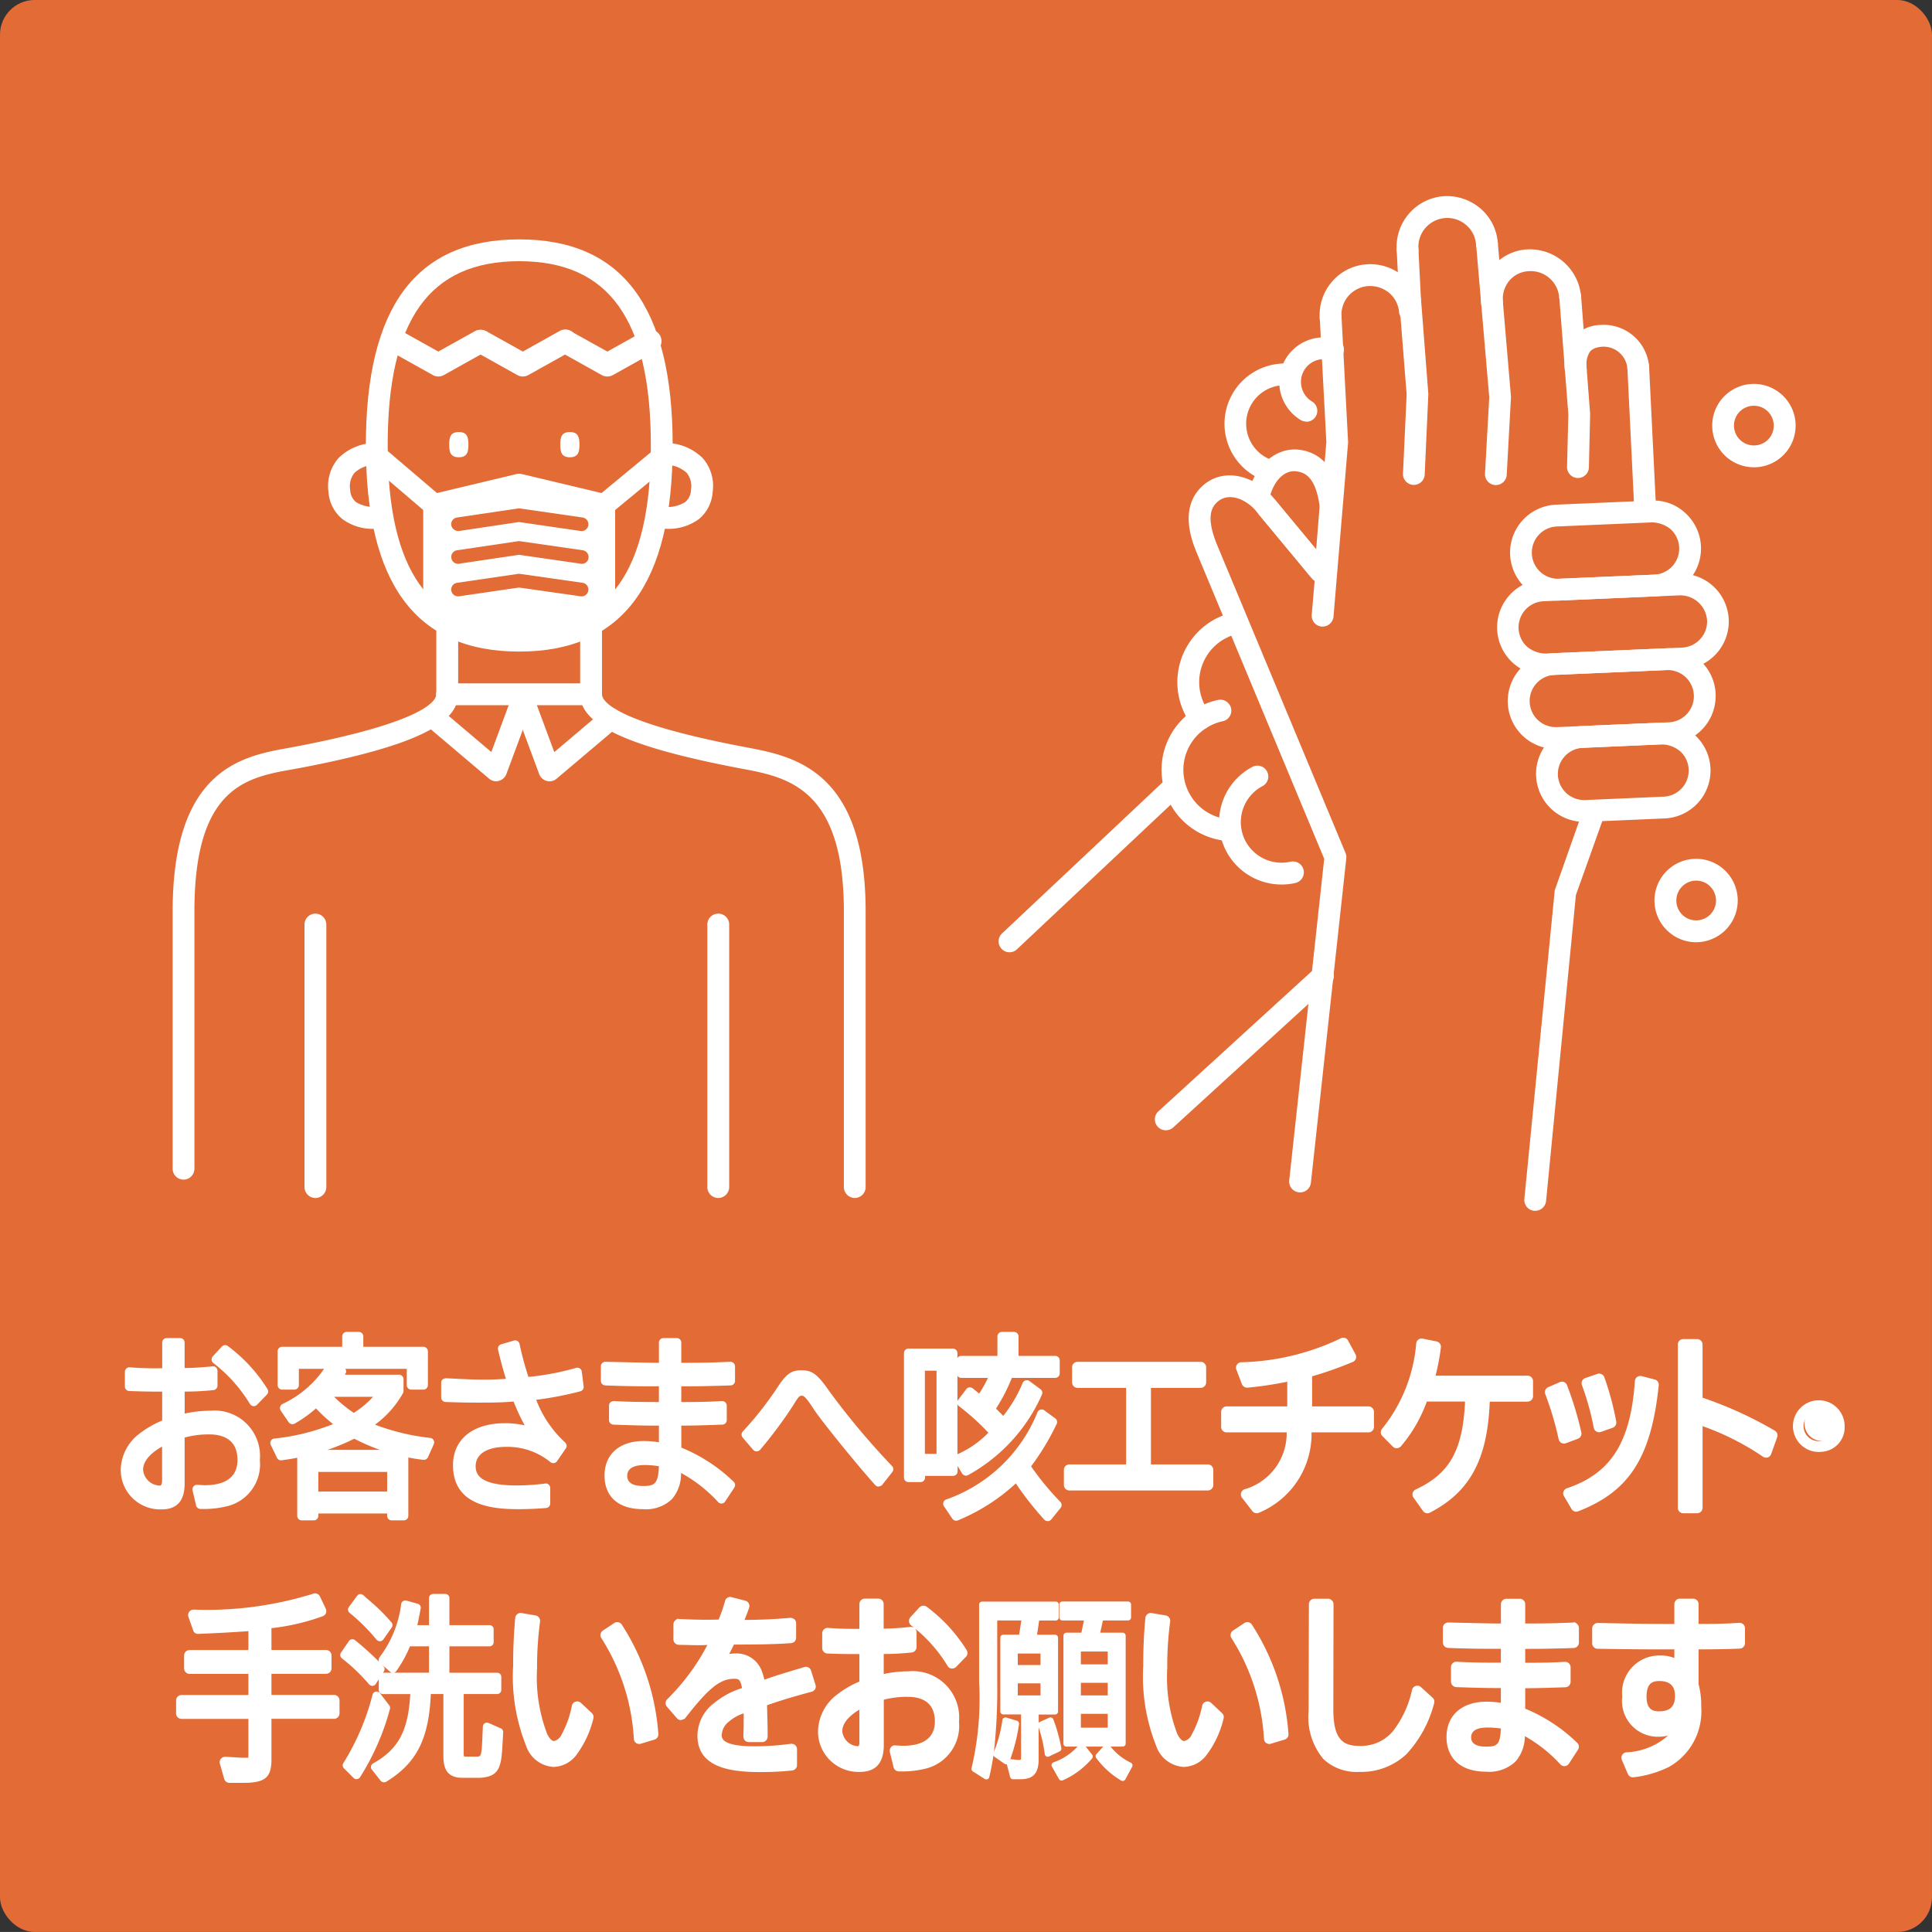 <svg id="style-6" xmlns="http://www.w3.org/2000/svg" xmlns:xlink="http://www.w3.org/1999/xlink" width="128.133" height="128.13" viewBox="0 0 128.133 128.13">
  <rect x="0" y="0" width="128.133" height="128.13" fill="#333333" stroke="none"/>
  <defs>
    <clipPath id="clip-path">
      <rect id="SVGID" width="128.133" height="128.13" fill="none"/>
    </clipPath>
  </defs>
  <g id="グループ_13" data-name="グループ 13" clip-path="url(#clip-path)">
    <rect id="長方形_24" data-name="長方形 24" width="128.133" height="128.133" rx="2.301" transform="translate(-0.001 -0.001)" fill="#e26b36"/>
    <path id="パス_82" data-name="パス 82" d="M700.014,1063.893a.729.729,0,0,1-.722-.665,3.34,3.34,0,0,1,.792-2.453,3.307,3.307,0,0,1,2.289-1.17,3.39,3.39,0,0,1,2.446.785,3.321,3.321,0,0,1,1.176,2.292.722.722,0,0,1-.662.779.761.761,0,0,1-.782-.662,1.893,1.893,0,0,0-.668-1.307,1.978,1.978,0,0,0-1.4-.444,1.906,1.906,0,0,0-1.751,2.062.722.722,0,0,1-.662.779Z" transform="translate(-611.76 -1042.073)" fill="#fff"/>
    <path id="パス_83" data-name="パス 83" d="M699.848,1081.644l-.064,0a.721.721,0,0,1-.658-.782l.969-11.455-.435-8.18a.72.72,0,0,1,.682-.762c.408-.11.742.284.762.685l.434,8.28-.969,11.555A.729.729,0,0,1,699.848,1081.644Z" transform="translate(-612.129 -1040.089)" fill="#fff"/>
    <path id="パス_84" data-name="パス 84" d="M701.828,1073.05l-.03,0a.719.719,0,0,1-.688-.755l.241-5.247-.488-6.169a.723.723,0,0,1,.668-.775.742.742,0,0,1,.776.665l.484,6.255-.241,5.337A.722.722,0,0,1,701.828,1073.05Z" transform="translate(-608.061 -1040.891)" fill="#fff"/>
    <path id="パス_85" data-name="パス 85" d="M701.538,1062.546a.716.716,0,0,1-.719-.665,3.374,3.374,0,0,1,3.075-3.629,3.426,3.426,0,0,1,2.453.792,3.317,3.317,0,0,1,1.173,2.289.726.726,0,0,1-.662.782.755.755,0,0,1-.779-.665,1.894,1.894,0,0,0-.668-1.3,1.916,1.916,0,0,0-3.151,1.617.721.721,0,0,1-.662.779Z" transform="translate(-608.185 -1045.237)" fill="#fff"/>
    <path id="パス_86" data-name="パス 86" d="M701.7,1063.891a.723.723,0,0,1-.722-.688l-.167-3.345a.717.717,0,0,1,.685-.756.71.71,0,0,1,.755.685l.17,3.345a.714.714,0,0,1-.685.755Z" transform="translate(-608.178 -1043.237)" fill="#fff"/>
    <path id="パス_87" data-name="パス 87" d="M703.7,1075.706l-.037,0a.722.722,0,0,1-.682-.762l.281-5.062-.872-10.125a.723.723,0,1,1,1.44-.124l.875,10.226-.284,5.166A.722.722,0,0,1,703.7,1075.706Z" transform="translate(-604.493 -1043.536)" fill="#fff"/>
    <path id="パス_88" data-name="パス 88" d="M703.216,1063.573a.728.728,0,0,1-.722-.665,3.362,3.362,0,0,1,.775-2.469,3.218,3.218,0,0,1,2.219-1.13,3.41,3.41,0,0,1,3.629,3.078.721.721,0,0,1-.662.779.75.75,0,0,1-.782-.662,1.9,1.9,0,0,0-2.069-1.751,1.793,1.793,0,0,0-1.233.618,1.921,1.921,0,0,0-.434,1.42.721.721,0,0,1-.662.779Z" transform="translate(-604.263 -1042.765)" fill="#fff"/>
    <path id="パス_89" data-name="パス 89" d="M705.281,1072.768h-.017a.725.725,0,0,1-.709-.742l.087-3.479-.6-7.746a.718.718,0,0,1,.665-.775.744.744,0,0,1,.779.665l.6,7.819-.08,3.549A.727.727,0,0,1,705.281,1072.768Z" transform="translate(-600.627 -1041.066)" fill="#fff"/>
    <path id="パス_90" data-name="パス 90" d="M704.881,1064.48a.729.729,0,0,1-.722-.668,3.016,3.016,0,0,1,.448-2.022,2.414,2.414,0,0,1,1.881-.982,3.023,3.023,0,0,1,3.258,2.767.726.726,0,0,1-.662.782.744.744,0,0,1-.779-.665,1.584,1.584,0,0,0-1.7-1.441c-.585.047-.759.291-.812.371a1.646,1.646,0,0,0-.19,1.073.725.725,0,0,1-.662.782Z" transform="translate(-600.374 -1039.254)" fill="#fff"/>
    <path id="パス_91" data-name="パス 91" d="M706.566,1072.208a.721.721,0,0,1-.722-.688l-.455-9.33a.721.721,0,0,1,.685-.755l.034,0a.721.721,0,0,1,.722.688l.458,9.33a.724.724,0,0,1-.685.759Z" transform="translate(-597.458 -1037.776)" fill="#fff"/>
    <path id="パス_92" data-name="パス 92" d="M702.274,1069.909a.719.719,0,0,1-.558-.264l-3.528-4.254a.724.724,0,0,1,1.116-.922l3.528,4.257a.721.721,0,0,1-.558,1.183Z" transform="translate(-614.706 -1031.277)" fill="#fff"/>
    <path id="パス_93" data-name="パス 93" d="M704.071,1111.337l-.08-.007a.716.716,0,0,1-.638-.8l2.319-21.316-8.5-20.407c-.294-.749-1.17-3,.538-4.421,1.444-1.18,3.462-.488,4.585.872l3.529,4.254a.724.724,0,0,1-1.116.922l-3.529-4.257c-.668-.812-1.8-1.283-2.543-.675-.421.347-.815.983-.12,2.764l8.571,20.561a.73.73,0,0,1,.05.358l-2.346,21.5A.718.718,0,0,1,704.071,1111.337Z" transform="translate(-617.849 -1032.255)" fill="#fff"/>
    <path id="パス_94" data-name="パス 94" d="M703.353,1067.733a.728.728,0,0,1-.719-.632c-.251-1.895-.9-2.259-1.443-2.359-.966-.207-1.708.789-1.9,1.825a.724.724,0,1,1-1.423-.267c.331-1.738,1.778-3.318,3.592-2.981,2.189.414,2.51,2.807,2.613,3.6a.727.727,0,0,1-.625.812Z" transform="translate(-615.103 -1033.464)" fill="#fff"/>
    <path id="パス_95" data-name="パス 95" d="M699.914,1070.625l-.057,0a.727.727,0,0,1-.665-.779l.441-5.51a.746.746,0,0,1,.782-.662.723.723,0,0,1,.662.782l-.441,5.507A.722.722,0,0,1,699.914,1070.625Z" transform="translate(-611.972 -1032.531)" fill="#fff"/>
    <path id="パス_96" data-name="パス 96" d="M704.068,1097.491l-.073,0a.723.723,0,0,1-.648-.792l2.015-20.464,1.951-5.53a.725.725,0,0,1,1.364.491l-1.912,5.353-1.978,20.293A.725.725,0,0,1,704.068,1097.491Z" transform="translate(-602.249 -1017.189)" fill="#fff"/>
    <path id="パス_97" data-name="パス 97" d="M693.631,1081.294a.714.714,0,0,1-.525-.227.723.723,0,0,1,.03-1.022l10.657-10.028a.723.723,0,0,1,.992,1.052l-10.66,10.028A.7.7,0,0,1,693.631,1081.294Z" transform="translate(-626.68 -1018.138)" fill="#fff"/>
    <path id="パス_98" data-name="パス 98" d="M696.737,1084.47a.724.724,0,0,1-.491-1.26l10.422-9.52a.725.725,0,0,1,.979,1.07l-10.422,9.523A.73.73,0,0,1,696.737,1084.47Z" transform="translate(-619.417 -1009.508)" fill="#fff"/>
    <path id="パス_99" data-name="パス 99" d="M706.245,1070.923a3.186,3.186,0,0,1-3.181-3.041,3.181,3.181,0,0,1,3.034-3.319l6.306-.271a3.074,3.074,0,0,1,2.289.832,3.179,3.179,0,0,1-2.018,5.52l-6.3.274C706.332,1070.923,706.288,1070.923,706.245,1070.923Zm6.225-5.186-6.309.271a1.734,1.734,0,1,0,.154,3.465l6.3-.271a1.731,1.731,0,0,0,1.1-3.007,1.985,1.985,0,0,0-1.243-.458Zm-.033-.721h0Z" transform="translate(-602.911 -1031.091)" fill="#fff"/>
    <path id="パス_100" data-name="パス 100" d="M706.761,1075.283a3.186,3.186,0,0,1-3.181-3.041,3.175,3.175,0,0,1,3.037-3.315l5.216-.224h0a3.012,3.012,0,0,1,2.286.832,3.181,3.181,0,0,1-2.015,5.52l-5.21.224C706.851,1075.283,706.807,1075.283,706.761,1075.283Zm5.136-5.14-5.216.231a1.737,1.737,0,0,0-1.657,1.8,1.744,1.744,0,0,0,1.738,1.661l.073,0,5.2-.224a1.733,1.733,0,0,0,1.1-3.011,1.989,1.989,0,0,0-1.243-.458Z" transform="translate(-601.703 -1020.775)" fill="#fff"/>
    <path id="パス_101" data-name="パス 101" d="M706.2,1073.894a3.177,3.177,0,0,1-.137-6.352l7.4-.321a3.146,3.146,0,0,1,3.318,3.034,3.189,3.189,0,0,1-3.044,3.315l-7.392.321C706.293,1073.894,706.246,1073.894,706.2,1073.894Zm7.325-5.229-7.4.317a1.733,1.733,0,0,0,.074,3.465h.073l7.392-.317a1.733,1.733,0,0,0-.067-3.465Zm-.034-.721h0Z" transform="translate(-602.999 -1024.224)" fill="#fff"/>
    <path id="パス_102" data-name="パス 102" d="M705.974,1072.482a3.178,3.178,0,0,1-.134-6.352l9.029-.391,0,0H715a3.184,3.184,0,0,1,3.181,3.041,3.18,3.18,0,0,1-3.044,3.311l-9.022.391C706.067,1072.482,706.024,1072.482,705.974,1072.482Zm8.962-5.3-9.029.391a1.736,1.736,0,0,0-1.106,3.011,1.98,1.98,0,0,0,1.253.458l9.022-.394a1.74,1.74,0,0,0,1.21-.561,1.713,1.713,0,0,0,.458-1.244,1.783,1.783,0,0,0-1.808-1.661Z" transform="translate(-603.529 -1027.698)" fill="#fff"/>
    <path id="パス_103" data-name="パス 103" d="M709.836,1067.5A2.764,2.764,0,1,1,711,1062.23h0a2.764,2.764,0,0,1-1.163,5.272Zm0-4.08a1.315,1.315,0,0,0-.555,2.51,1.336,1.336,0,0,0,1.009.043,1.3,1.3,0,0,0,.742-.682,1.324,1.324,0,0,0-.645-1.751A1.285,1.285,0,0,0,709.84,1063.423Z" transform="translate(-593.514 -1036.51)" fill="#fff"/>
    <path id="パス_104" data-name="パス 104" d="M708.689,1076.93a2.712,2.712,0,0,1-1.16-.258,2.765,2.765,0,0,1,2.322-5.019h0a2.768,2.768,0,0,1-1.163,5.276Zm.007-4.087a1.32,1.32,0,0,0-.558,2.516,1.32,1.32,0,0,0,1.748-.642,1.328,1.328,0,0,0-.642-1.754A1.346,1.346,0,0,0,708.7,1072.843Z" transform="translate(-596.199 -1014.439)" fill="#fff"/>
    <path id="パス_105" data-name="パス 105" d="M700.677,1077.622l-.037,0a4.738,4.738,0,0,1-.742-9.367.733.733,0,0,1,.856.558.72.72,0,0,1-.558.859,3.293,3.293,0,0,0,.518,6.509.715.715,0,0,1,.685.755A.726.726,0,0,1,700.677,1077.622Z" transform="translate(-619.107 -1021.837)" fill="#fff"/>
    <path id="パス_106" data-name="パス 106" d="M698,1074.3a.731.731,0,0,1-.578-.288,4.73,4.73,0,0,1-.19-5.447,4.691,4.691,0,0,1,2.984-2.048.716.716,0,0,1,.859.558.728.728,0,0,1-.558.859,3.288,3.288,0,0,0-1.938,5.206.724.724,0,0,1-.14,1.012A.713.713,0,0,1,698,1074.3Z" transform="translate(-618.377 -1025.91)" fill="#fff"/>
    <path id="パス_107" data-name="パス 107" d="M701.428,1077.436a4.139,4.139,0,0,1-1.931-7.8.721.721,0,1,1,.672,1.276,2.7,2.7,0,0,0-1.129,3.639,2.711,2.711,0,0,0,2.988,1.373.723.723,0,0,1,.321,1.41A3.974,3.974,0,0,1,701.428,1077.436Z" transform="translate(-616.439 -1018.774)" fill="#fff"/>
    <path id="パス_108" data-name="パス 108" d="M700.2,1069.342a.725.725,0,0,1-.264-.05,4,4,0,0,1,1.885-7.7.721.721,0,1,1-.157,1.433,2.554,2.554,0,0,0-1.2,4.919.724.724,0,0,1-.261,1.4Z" transform="translate(-616.19 -1037.463)" fill="#fff"/>
    <path id="パス_109" data-name="パス 109" d="M700.285,1066.641a.744.744,0,0,1-.374-.1,2.956,2.956,0,0,1,2.332-5.376.725.725,0,0,1,.5.9.714.714,0,0,1-.9.494,1.5,1.5,0,0,0-1.708.675,1.515,1.515,0,0,0,.518,2.072.723.723,0,0,1-.371,1.343Z" transform="translate(-613.639 -1038.679)" fill="#fff"/>
    <path id="パス_110" data-name="パス 110" d="M679.2,1086.1a7.718,7.718,0,0,1,2.005-.274,2.719,2.719,0,0,1,2.984,2.971,2.559,2.559,0,0,1-1.845,2.743,6.106,6.106,0,0,1-1.785.2l-.24-1c.24.013.364.026.528.026,1.574,0,2.459-.715,2.459-1.978a1.883,1.883,0,0,0-2.158-1.992,6.309,6.309,0,0,0-1.948.284v3.308c0,.949-.374,1.38-1.206,1.38a2.331,2.331,0,0,1-2.423-2.319,2.77,2.77,0,0,1,1.173-2.2,6.225,6.225,0,0,1,1.574-.868v-2.423c-1.243,0-1.718-.013-2.473-.04v-.976c.668.054,1.1.067,1.694.067.254,0,.421,0,.779-.013V1081h.882v1.992a20.02,20.02,0,0,0,2.182-.117v.976a18.137,18.137,0,0,1-2.182.1Zm-.882,1.316c-1.2.532-1.861,1.25-1.861,2.018a1.452,1.452,0,0,0,1.394,1.354c.3,0,.468-.224.468-.628Zm5.784-2.5a10.169,10.169,0,0,0-2.5-2.8l.6-.652a10.074,10.074,0,0,1,2.553,2.773Z" transform="translate(-667.267 -991.958)" fill="#fff"/>
    <path id="パス_111" data-name="パス 111" d="M678.209,1092.273a2.613,2.613,0,0,1-2.723-2.62,3.068,3.068,0,0,1,1.283-2.433,6.187,6.187,0,0,1,1.464-.835v-1.921c-1.032,0-1.49-.017-2.182-.04a.3.3,0,0,1-.291-.3v-.976a.31.31,0,0,1,.1-.22.324.324,0,0,1,.227-.077,20.363,20.363,0,0,0,2.149.06v-1.7a.3.3,0,0,1,.3-.3h.886a.3.3,0,0,1,.3.3v1.688c.618-.007,1.176-.044,1.848-.114a.3.3,0,0,1,.234.073.309.309,0,0,1,.1.227v.976a.3.3,0,0,1-.267.3,18.119,18.119,0,0,1-1.911.1v1.46a7.784,7.784,0,0,1,1.7-.19,3.011,3.011,0,0,1,3.285,3.271,2.856,2.856,0,0,1-2.058,3.034,6.526,6.526,0,0,1-1.875.208.3.3,0,0,1-.294-.23l-.237-1a.306.306,0,0,1,.064-.261.283.283,0,0,1,.247-.107l.2.01c.117.007.2.014.311.014.982,0,2.159-.291,2.159-1.677s-1.009-1.691-1.858-1.691a6.049,6.049,0,0,0-1.647.207v3.084C679.716,1091.708,679.212,1092.273,678.209,1092.273Zm-1.848-8.441c.6.02,1.1.03,2.169.03a.3.3,0,0,1,.3.3v2.423a.3.3,0,0,1-.181.277,5.892,5.892,0,0,0-1.507.829,2.467,2.467,0,0,0-1.056,1.962,2.027,2.027,0,0,0,2.122,2.018c.561,0,.905-.184.905-1.079v-3.308a.3.3,0,0,1,.214-.288,6.617,6.617,0,0,1,2.035-.3,2.185,2.185,0,0,1,2.456,2.293c0,1.427-1.029,2.279-2.757,2.279-.047,0-.094,0-.144,0l.094.374a5.28,5.28,0,0,0,1.46-.181,2.274,2.274,0,0,0,1.631-2.456,2.417,2.417,0,0,0-2.683-2.674,7.423,7.423,0,0,0-1.928.267.289.289,0,0,1-.261-.053.3.3,0,0,1-.117-.237v-2.146a.3.3,0,0,1,.3-.3,18.8,18.8,0,0,0,1.881-.073v-.375c-.655.061-1.22.087-1.881.087a.3.3,0,0,1-.3-.3v-1.691h-.284v1.691a.3.3,0,0,1-.291.3c-.357.013-.528.013-.785.013-.478,0-.862-.006-1.393-.043Zm1.7,7.465a1.74,1.74,0,0,1-1.694-1.654c0-.892.725-1.708,2.039-2.292a.286.286,0,0,1,.284.024.3.3,0,0,1,.137.25v2.746C678.831,1091.056,678.436,1091.3,678.066,1091.3Zm.167-3.188c-.809.448-1.26.993-1.26,1.534a1.147,1.147,0,0,0,1.093,1.053c.047,0,.167,0,.167-.325Zm6.085-2.683h-.037a.31.31,0,0,1-.224-.147,9.888,9.888,0,0,0-2.433-2.717.314.314,0,0,1-.107-.21.3.3,0,0,1,.077-.224l.6-.654a.3.3,0,0,1,.4-.033,10.344,10.344,0,0,1,2.623,2.846.3.3,0,0,1-.034.375l-.655.675A.3.3,0,0,1,684.318,1085.426Zm-2.065-3.128a10.646,10.646,0,0,1,2.119,2.342l.214-.227a9.519,9.519,0,0,0-2.139-2.329Z" transform="translate(-667.478 -992.169)" fill="#fff"/>
    <path id="パス_112" data-name="パス 112" d="M686.783,1084.5a6.563,6.563,0,0,1-2.2,2.306,14.3,14.3,0,0,0,4.234,1.105l-.384.859a12.9,12.9,0,0,1-4.615-1.447,14.831,14.831,0,0,1-4.858,1.473l-.411-.845a14.225,14.225,0,0,0,4.451-1.187,10.813,10.813,0,0,1-1.7-1.537,7.685,7.685,0,0,1-1.581,1.173l-.525-.769a7.04,7.04,0,0,0,3.111-2.813l.675.381c-.177.287-.23.377-.331.521h4.14Zm-6.94-1.77v1.38h-.809v-2.239h4.284v-.989h.8v.989H688.4v2.239h-.8v-1.38Zm7.258,10.048h-.809v-.458h-5.166v.458h-.8V1088.7h6.77Zm-5.975-1.317h5.166v-1.9h-5.166Zm.752-6.763a9.423,9.423,0,0,0,1.9,1.6,6.21,6.21,0,0,0,1.908-1.718h-3.709Z" transform="translate(-660.313 -992.241)" fill="#fff"/>
    <path id="パス_113" data-name="パス 113" d="M687.312,1093.285H686.5a.3.3,0,0,1-.3-.3v-.157h-4.564v.157a.3.3,0,0,1-.3.3h-.8a.3.3,0,0,1-.3-.3v-3.853c-.334.066-.682.123-1.032.167a.284.284,0,0,1-.311-.167l-.411-.846a.288.288,0,0,1,.007-.271.28.28,0,0,1,.224-.154,14.627,14.627,0,0,0,3.9-.962,10.609,10.609,0,0,1-1.133-1.039,8.4,8.4,0,0,1-1.413,1.009.313.313,0,0,1-.4-.094l-.522-.765a.306.306,0,0,1-.043-.244.312.312,0,0,1,.157-.2,6.892,6.892,0,0,0,2.76-2.332h-1.674v1.079a.3.3,0,0,1-.3.3h-.809a.3.3,0,0,1-.3-.3v-2.239a.3.3,0,0,1,.3-.3h3.983v-.689a.3.3,0,0,1,.3-.3h.8a.3.3,0,0,1,.3.3v.689h3.983a.3.3,0,0,1,.3.3v2.239a.3.3,0,0,1-.3.3h-.8a.3.3,0,0,1-.3-.3v-1.079h-4.077a.309.309,0,0,1,.043.093.277.277,0,0,1-.033.23l-.04.067h3.592a.3.3,0,0,1,.3.3v.778a.293.293,0,0,1-.043.157,6.537,6.537,0,0,1-1.848,2.078,14.754,14.754,0,0,0,3.659.879.281.281,0,0,1,.224.15.287.287,0,0,1,.013.271l-.384.859a.307.307,0,0,1-.311.174c-.331-.037-.662-.09-.992-.154v3.863A.3.3,0,0,1,687.312,1093.285Zm-.508-.6h.211v-3.472h-6.172v3.472h.2v-.157a.3.3,0,0,1,.3-.3H686.5a.3.3,0,0,1,.3.3Zm-7.6-4.288.137.278a14.228,14.228,0,0,0,4.544-1.41.275.275,0,0,1,.277,0,12.591,12.591,0,0,0,4.291,1.384l.127-.288a14.128,14.128,0,0,1-3.919-1.076.3.3,0,0,1-.174-.25.3.3,0,0,1,.13-.274,6.171,6.171,0,0,0,2.072-2.138v-.394H682.85a.3.3,0,0,1-.244-.474c.057-.08.1-.147.157-.241l-.147-.084a7.293,7.293,0,0,1-2.777,2.52l.171.25a6.878,6.878,0,0,0,1.29-.982.507.507,0,0,1,.214-.084.319.319,0,0,1,.214.1,10.382,10.382,0,0,0,1.661,1.5.3.3,0,0,1,.12.274.314.314,0,0,1-.177.241A13.955,13.955,0,0,1,679.208,1088.4Zm3.031.214h3.492a13.5,13.5,0,0,1-1.707-.742A13.859,13.859,0,0,1,682.239,1088.61Zm4.755-3.9h0Zm1.116-.691h.2v-1.638h-3.983a.3.3,0,0,1-.3-.3v-.688h-.2v.688a.3.3,0,0,1-.3.3h-3.983v1.638h.207v-1.079a.3.3,0,0,1,.3-.3h7.756a.3.3,0,0,1,.3.3Zm-1.607,7.953h-5.166a.3.3,0,0,1-.3-.3v-1.9a.3.3,0,0,1,.3-.3H686.5a.3.3,0,0,1,.3.3v1.9A.3.3,0,0,1,686.5,1091.968Zm-4.865-.6H686.2v-1.3h-4.564Zm2.352-4.561a.34.34,0,0,1-.164-.047,9.967,9.967,0,0,1-1.955-1.651.294.294,0,0,1-.01-.4l.1-.117a.308.308,0,0,1,.227-.1H685.9a.3.3,0,0,1,.267.16.313.313,0,0,1-.02.311,6.466,6.466,0,0,1-2,1.8A.273.273,0,0,1,683.99,1086.805Zm-1.3-1.721a8.811,8.811,0,0,0,1.3,1.063,6.2,6.2,0,0,0,1.28-1.063Z" transform="translate(-660.524 -992.452)" fill="#fff"/>
    <path id="パス_114" data-name="パス 114" d="M690.788,1083.828a22.992,22.992,0,0,1-3.265.6,7.935,7.935,0,0,0,2.135,3.3l-.585.846a4.8,4.8,0,0,0-3.131-1.08c-1.44,0-2.316.595-2.316,1.584,0,1.069.986,1.577,3.024,1.577a15.348,15.348,0,0,0,1.925-.13v1.025c-.6.053-1.2.08-1.858.08-2.767,0-4-.791-4-2.616,0-1.561,1.173-2.483,3.131-2.483a4.919,4.919,0,0,1,2.048.4,9.782,9.782,0,0,1-1.26-2.459,23.541,23.541,0,0,1-2.416.09c-.748,0-1.036,0-2.289-.04v-.976c1.34.067,1.781.09,2.533.09.678,0,1.106-.023,1.861-.077-.267-.832-.444-1.48-.628-2.276l.839-.247a20.708,20.708,0,0,0,.675,2.442,17.989,17.989,0,0,0,3.452-.635Z" transform="translate(-652.375 -991.848)" fill="#fff"/>
    <path id="パス_115" data-name="パス 115" d="M686.929,1092.15c-1.845,0-4.3-.3-4.3-2.917,0-1.717,1.317-2.783,3.432-2.783a5.722,5.722,0,0,1,1.323.143,13.154,13.154,0,0,1-.735-1.58c-.792.064-1.33.07-2.215.07-.752,0-1.039,0-2.3-.04a.3.3,0,0,1-.29-.3v-.976a.3.3,0,0,1,.09-.218.479.479,0,0,1,.221-.083l.411.02c1.023.05,1.447.073,2.112.073.535,0,.909-.017,1.46-.053-.2-.645-.354-1.214-.521-1.932a.3.3,0,0,1,.207-.358l.842-.247a.272.272,0,0,1,.237.03.286.286,0,0,1,.14.194,20.744,20.744,0,0,0,.588,2.186,17.5,17.5,0,0,0,3.164-.6.282.282,0,0,1,.25.043.3.3,0,0,1,.127.21l.12.976a.3.3,0,0,1-.224.327,22.43,22.43,0,0,1-2.921.562,7.459,7.459,0,0,0,1.925,2.837.3.3,0,0,1,.04.387l-.585.846a.3.3,0,0,1-.2.127.284.284,0,0,1-.227-.057,4.5,4.5,0,0,0-2.954-1.019c-1.26,0-2.015.478-2.015,1.283,0,.548.284,1.276,2.724,1.276a15.078,15.078,0,0,0,1.888-.127.258.258,0,0,1,.234.073.29.29,0,0,1,.1.224v1.026a.3.3,0,0,1-.271.3C688.205,1092.123,687.607,1092.15,686.929,1092.15Zm-.866-5.1c-1.8,0-2.83.795-2.83,2.182,0,1.146.441,2.316,3.7,2.316.558,0,1.059-.02,1.557-.057v-.411a14.286,14.286,0,0,1-1.624.093c-.822,0-3.322,0-3.322-1.878,0-1.163,1-1.885,2.613-1.885a4.963,4.963,0,0,1,3.058.959l.267-.384a8.238,8.238,0,0,1-2.028-3.245.317.317,0,0,1,.03-.258.309.309,0,0,1,.221-.143,23.483,23.483,0,0,0,2.967-.525l-.047-.374a17.068,17.068,0,0,1-3.175.555h-.02a.3.3,0,0,1-.284-.2,19.344,19.344,0,0,1-.615-2.163l-.257.081c.17.7.334,1.276.558,1.975a.3.3,0,0,1-.267.391c-.792.053-1.21.076-1.881.076s-1.11-.02-2.142-.07l-.093,0v.368c1.009.03,1.306.03,1.991.03.946,0,1.491-.01,2.389-.087a.319.319,0,0,1,.307.19,9.5,9.5,0,0,0,1.216,2.383.311.311,0,0,1,0,.371.294.294,0,0,1-.354.09A4.614,4.614,0,0,0,686.063,1087.051Z" transform="translate(-652.585 -992.06)" fill="#fff"/>
    <path id="パス_116" data-name="パス 116" d="M692.795,1091.37a9.536,9.536,0,0,0-2.954-2.2,2.8,2.8,0,0,1-.541,2,2.207,2.207,0,0,1-1.7.575c-1.44,0-2.249-.691-2.249-1.938s.866-1.982,2.3-1.982a10.146,10.146,0,0,1,1.306.118V1086.2c-1.153,0-1.915-.014-3.308-.067v-.962c.9.053,1.671.066,3.308.066V1083.6c-1.7,0-2.5-.01-3.849-.06v-.966c2.944.063,3.084.063,3.849.063V1081h.886v1.637c1.637,0,2.369-.013,3.562-.063v.966c-1.624.05-2.389.06-3.562.06v1.644c1.407,0,2.145-.013,3.011-.066v.962c-1.44.054-2.058.067-3.011.067v1.965a10.436,10.436,0,0,1,3.562,2.276Zm-3.84-2.423a6.819,6.819,0,0,0-1.25-.127c-.929,0-1.453.361-1.453,1.016,0,.621.478.976,1.353.976,1.016,0,1.317-.368,1.35-1.681Z" transform="translate(-644.952 -991.958)" fill="#fff"/>
    <path id="パス_117" data-name="パス 117" d="M687.806,1092.26c-1.621,0-2.55-.815-2.55-2.239,0-1.407,1-2.282,2.6-2.282a7.3,7.3,0,0,1,1.006.08v-1.1c-1.042,0-1.795-.02-3.017-.067a.3.3,0,0,1-.291-.3v-.963a.285.285,0,0,1,.093-.217.4.4,0,0,1,.221-.084c.815.047,1.514.064,2.994.067v-1.043c-1.491,0-2.272-.01-3.562-.06a.3.3,0,0,1-.287-.3v-.966a.285.285,0,0,1,.09-.214.289.289,0,0,1,.207-.087h.007c2.516.057,2.984.063,3.546.067v-1.34a.3.3,0,0,1,.3-.3h.882a.3.3,0,0,1,.3.3v1.34c1.434,0,2.145-.016,3.251-.067h.013a.294.294,0,0,1,.207.084.3.3,0,0,1,.094.217v.966a.3.3,0,0,1-.291.3c-1.517.05-2.279.06-3.274.06v1.043c1.273,0,1.928-.02,2.693-.067a.306.306,0,0,1,.224.084.287.287,0,0,1,.1.217v.963a.3.3,0,0,1-.291.3c-1.28.047-1.915.063-2.723.067v1.457a10.873,10.873,0,0,1,3.469,2.262.3.3,0,0,1,.047.387l-.608.926a.309.309,0,0,1-.224.134.294.294,0,0,1-.244-.1,9.56,9.56,0,0,0-2.459-1.928,2.568,2.568,0,0,1-.6,1.734A2.487,2.487,0,0,1,687.806,1092.26Zm.053-3.92c-1.273,0-2,.615-2,1.681,0,1.353,1.059,1.637,1.948,1.637a1.93,1.93,0,0,0,1.483-.478,2.562,2.562,0,0,0,.461-1.8.294.294,0,0,1,.14-.251.33.33,0,0,1,.287-.016,9.71,9.71,0,0,1,2.784,1.992l.261-.395a10.012,10.012,0,0,0-3.278-2.045.3.3,0,0,1-.194-.281v-1.965a.3.3,0,0,1,.3-.3c.892,0,1.49-.013,2.713-.057v-.354c-.712.04-1.417.05-2.713.05a.3.3,0,0,1-.3-.3v-1.641a.3.3,0,0,1,.3-.3c1.083,0,1.8-.006,3.265-.053v-.361c-1.019.04-1.761.05-3.265.05a.3.3,0,0,1-.3-.3v-1.34h-.284v1.34a.3.3,0,0,1-.3.3c-.738,0-.9,0-3.552-.057v.368c1.2.043,1.988.053,3.552.053a.3.3,0,0,1,.3.3v1.641a.3.3,0,0,1-.3.3c-1.494,0-2.252-.01-3.011-.05v.354c1.159.044,1.9.057,3.011.057a.3.3,0,0,1,.3.3v1.741a.3.3,0,0,1-.1.227.29.29,0,0,1-.234.07A10.214,10.214,0,0,0,687.86,1088.34Zm-.044,2.984c-1.036,0-1.654-.478-1.654-1.277,0-.822.658-1.316,1.754-1.316a7.117,7.117,0,0,1,1.3.13.3.3,0,0,1,.251.3v.184C689.434,1090.632,689.163,1091.324,687.816,1091.324Zm.1-1.992c-.524,0-1.153.124-1.153.715,0,.448.354.675,1.052.675.735,0,1.006-.11,1.046-1.31A5.907,5.907,0,0,0,687.916,1089.332Z" transform="translate(-645.162 -992.169)" fill="#fff"/>
    <path id="パス_118" data-name="パス 118" d="M696.685,1088.754c-1.23-1.363-3.739-4.478-4.063-5.022-.518-.792-.728-1-1.019-1-.317,0-.418.094-.829.769a29.957,29.957,0,0,1-2.179,2.927l-.7-.818a23.322,23.322,0,0,0,2.2-2.77c.655-1.016.875-1.2,1.474-1.2.618,0,.872.211,1.694,1.394a49.851,49.851,0,0,0,4.093,4.866Z" transform="translate(-638.416 -990.462)" fill="#fff"/>
    <path id="パス_119" data-name="パス 119" d="M696.894,1089.266a.3.3,0,0,1-.22-.1c-1.223-1.353-3.749-4.481-4.1-5.069-.471-.722-.628-.856-.762-.856-.157,0-.194,0-.571.622a29.212,29.212,0,0,1-2.206,2.967.294.294,0,0,1-.23.1h0a.3.3,0,0,1-.227-.1l-.7-.819a.3.3,0,0,1,.013-.4,23.314,23.314,0,0,0,2.166-2.726c.665-1.033.972-1.333,1.724-1.333.775,0,1.109.324,1.941,1.52a50.111,50.111,0,0,0,4.067,4.832.3.3,0,0,1,.017.394l-.675.859C697.075,1089.222,697,1089.229,696.894,1089.266Zm-5.082-6.627c.475,0,.765.368,1.273,1.139.291.491,2.483,3.228,3.8,4.718l.291-.371a50.048,50.048,0,0,1-3.946-4.718c-.835-1.206-1-1.26-1.443-1.26s-.565.043-1.216,1.059a24.6,24.6,0,0,1-2.052,2.617l.291.344a29.96,29.96,0,0,0,1.925-2.617C691.12,1082.9,691.3,1082.64,691.812,1082.64Z" transform="translate(-638.626 -990.673)" fill="#fff"/>
    <path id="パス_120" data-name="パス 120" d="M691.906,1089.819v.418h-.785v-8.254h2.944v7.836Zm1.37-6.974h-1.37v6.115h1.37Zm5.012,7.315a12.313,12.313,0,0,1-4.013,2.64l-.555-.819a10.439,10.439,0,0,0,6.229-5.961l.722.531a15.677,15.677,0,0,1-1.794,2.928,18.565,18.565,0,0,0,2.092,2.58l-.622.765a20,20,0,0,1-2.035-2.627Zm-3.859-1.173a6.981,6.981,0,0,0,2.4-1.721,15.592,15.592,0,0,0-2.182-2l.545-.715.685.558a10.232,10.232,0,0,0,.976-1.781H694.62v-.859h2.7v-1.591h.8v1.591h2.733v.859h-3.077a12.478,12.478,0,0,1-1.23,2.382c.608.608.665.662.885.9a9.772,9.772,0,0,0,1.537-2.526l.722.535a10.944,10.944,0,0,1-4.762,5.193Z" transform="translate(-630.867 -992.241)" fill="#fff"/>
    <path id="パス_121" data-name="パス 121" d="M700.561,1093.334a.305.305,0,0,1-.227-.1,20.692,20.692,0,0,1-1.885-2.4,12.8,12.8,0,0,1-3.849,2.453.3.3,0,0,1-.361-.114l-.555-.819a.3.3,0,0,1,.14-.451,10.142,10.142,0,0,0,6.065-5.8.3.3,0,0,1,.2-.164.287.287,0,0,1,.25.05l.722.528a.3.3,0,0,1,.094.378,16.374,16.374,0,0,1-1.694,2.807,18.513,18.513,0,0,0,1.941,2.356.309.309,0,0,1,.017.4l-.621.765A.291.291,0,0,1,700.561,1093.334Zm-6.169-1.006.207.308a12.117,12.117,0,0,0,3.689-2.479.257.257,0,0,1,.251-.083.293.293,0,0,1,.224.147l.023.037a18.494,18.494,0,0,0,1.764,2.313l.23-.284a18.019,18.019,0,0,1-1.945-2.433.3.3,0,0,1,.013-.348,14.315,14.315,0,0,0,1.648-2.653l-.221-.164A10.519,10.519,0,0,1,694.393,1092.328Zm-2.275-1.581h-.786a.3.3,0,0,1-.3-.3v-8.254a.3.3,0,0,1,.3-.3h2.944a.3.3,0,0,1,.3.3v.324a.3.3,0,0,1,.254-.141h2.4v-1.29a.3.3,0,0,1,.3-.3h.8a.3.3,0,0,1,.3.3v1.29h2.432a.3.3,0,0,1,.3.3v.859a.3.3,0,0,1-.3.3h-2.874a11.9,11.9,0,0,1-1.053,2.038l.09.087c.187.194.3.3.391.395a9.065,9.065,0,0,0,1.29-2.189.3.3,0,0,1,.2-.167.29.29,0,0,1,.254.049l.722.535a.3.3,0,0,1,.1.364,11.336,11.336,0,0,1-4.886,5.33.3.3,0,0,1-.408-.1l-.3-.5v.357a.3.3,0,0,1-.3.3h-1.858v.117A.3.3,0,0,1,692.117,1090.748Zm-.485-.6h.187v-.117a.3.3,0,0,1,.3-.3h1.858v-7.235h-2.342Zm3.439-.818.17.28a10.525,10.525,0,0,0,4.28-4.688l-.227-.167a9.819,9.819,0,0,1-1.424,2.249.3.3,0,0,1-.22.114h-.013a.3.3,0,0,1-.221-.094c-.18-.2-.251-.267-.622-.635l-.254-.257a.294.294,0,0,1-.044-.368,12.13,12.13,0,0,0,1.2-2.339.3.3,0,0,1,.281-.187h2.777v-.257h-2.433a.3.3,0,0,1-.3-.3v-1.29h-.2v1.29a.3.3,0,0,1-.3.3h-2.4v.257h1.935a.294.294,0,0,1,.251.137.287.287,0,0,1,.023.284,10.507,10.507,0,0,1-1,1.831.311.311,0,0,1-.2.127.244.244,0,0,1-.237-.067l-.444-.358-.174.23a15.116,15.116,0,0,1,1.982,1.855.3.3,0,0,1,0,.411A7.343,7.343,0,0,1,695.071,1089.328Zm-.495-3.763v3.332a6.459,6.459,0,0,0,2.052-1.427,15.549,15.549,0,0,0-1.951-1.761A.308.308,0,0,1,694.576,1085.565Zm0-1.871v1.688a.379.379,0,0,1,.047-.09l.544-.715a.3.3,0,0,1,.2-.117.369.369,0,0,1,.224.067l.428.348a7.884,7.884,0,0,0,.578-1.039h-1.768A.3.3,0,0,1,694.576,1083.694Zm-1.086,5.778h-1.373a.3.3,0,0,1-.3-.3v-6.115a.3.3,0,0,1,.3-.3h1.373a.3.3,0,0,1,.3.3v6.115A.3.3,0,0,1,693.49,1089.472Zm-1.073-.6h.772v-5.514h-.772Z" transform="translate(-631.078 -992.452)" fill="#fff"/>
    <path id="パス_122" data-name="パス 122" d="M703.5,1089.3h-9.186v-1h4.127v-5.8h-3.586v-1.006h8.167v1.006h-3.659v5.8H703.5Z" transform="translate(-623.392 -990.81)" fill="#fff"/>
    <path id="パス_123" data-name="パス 123" d="M703.752,1089.914h-9.186a.364.364,0,0,1-.361-.364v-1a.364.364,0,0,1,.361-.364h3.766v-5.076h-3.221a.365.365,0,0,1-.364-.364v-1a.365.365,0,0,1,.364-.364h8.167a.364.364,0,0,1,.361.364v1a.364.364,0,0,1-.361.364h-3.3v5.076h3.773a.365.365,0,0,1,.364.364v1A.365.365,0,0,1,703.752,1089.914Zm-8.822-.725h8.461v-.277h-3.776a.364.364,0,0,1-.361-.361v-5.8a.364.364,0,0,1,.361-.361h3.3v-.281h-7.445v.281H698.7a.364.364,0,0,1,.361.361v5.8a.364.364,0,0,1-.361.361H694.93Z" transform="translate(-623.646 -991.064)" fill="#fff"/>
    <path id="パス_124" data-name="パス 124" d="M706.842,1086.567h-4.117c-.123,2.784-.986,4.19-3.3,5.36l-.688-.882c2.2-.939,2.934-2.021,3.068-4.478h-4.371v-1h4.381v-2.446a23.062,23.062,0,0,1-3.031.481l-.367-.966a16.349,16.349,0,0,0,6.753-1.624l.495.909a23.951,23.951,0,0,1-2.931,1.016v2.63h4.107Z" transform="translate(-616.082 -991.93)" fill="#fff"/>
    <path id="パス_125" data-name="パス 125" d="M699.682,1092.548a.363.363,0,0,1-.284-.14l-.688-.886a.354.354,0,0,1-.064-.311.362.362,0,0,1,.207-.244,3.871,3.871,0,0,0,2.82-3.783H697.69a.362.362,0,0,1-.364-.361v-1a.364.364,0,0,1,.364-.361h4.02v-1.637a24.234,24.234,0,0,1-2.637.394.386.386,0,0,1-.371-.234l-.367-.965a.341.341,0,0,1,.033-.321.348.348,0,0,1,.284-.164,16.131,16.131,0,0,0,6.609-1.588.351.351,0,0,1,.481.147l.495.912a.349.349,0,0,1,.023.294.36.36,0,0,1-.2.211,24.543,24.543,0,0,1-2.7.956v1.995H707.1a.361.361,0,0,1,.361.361v1a.359.359,0,0,1-.361.361h-3.779a5.65,5.65,0,0,1-3.472,5.323A.364.364,0,0,1,699.682,1092.548Zm-.12-1.106.224.284c1.995-1.082,2.72-2.362,2.833-4.919a.361.361,0,0,1,.361-.344h3.756v-.277H702.99a.364.364,0,0,1-.361-.364v-2.63a.358.358,0,0,1,.267-.347,24.039,24.039,0,0,0,2.516-.849l-.137-.251a16.61,16.61,0,0,1-6.092,1.477l.093.251a22.774,22.774,0,0,0,2.717-.451.346.346,0,0,1,.3.073.353.353,0,0,1,.137.281v2.446a.362.362,0,0,1-.361.364h-4.02v.277h4.01a.355.355,0,0,1,.261.114.35.35,0,0,1,.1.267C702.292,1089.273,701.556,1090.486,699.562,1091.442Z" transform="translate(-616.338 -992.187)" fill="#fff"/>
    <path id="パス_126" data-name="パス 126" d="M709.975,1084.488h-2.854c-.09,3.93-1.176,6.052-3.786,7.405l-.631-.886c2.469-1.146,3.4-2.877,3.5-6.519h-3.165a9.341,9.341,0,0,1-1.741,3.1l-.695-.705a10.714,10.714,0,0,0,2.346-5.854l.919.184a14.791,14.791,0,0,1-.464,2.275h6.573Z" transform="translate(-608.667 -991.893)" fill="#fff"/>
    <path id="パス_127" data-name="パス 127" d="M703.587,1092.509a.366.366,0,0,1-.294-.154l-.628-.886a.353.353,0,0,1-.057-.3.369.369,0,0,1,.2-.237c2.245-1.042,3.128-2.586,3.275-5.831h-2.536a9.617,9.617,0,0,1-1.714,2.964.434.434,0,0,1-.277.134.374.374,0,0,1-.261-.108l-.695-.7a.363.363,0,0,1-.017-.488,10.347,10.347,0,0,0,2.262-5.668.368.368,0,0,1,.147-.247.341.341,0,0,1,.284-.06l.919.184a.365.365,0,0,1,.287.4,15.614,15.614,0,0,1-.354,1.872h6.1a.362.362,0,0,1,.364.36v1a.365.365,0,0,1-.364.361h-2.506c-.15,3.839-1.31,5.985-3.967,7.362A.339.339,0,0,1,703.587,1092.509Zm-.087-1.11.194.277c2.3-1.3,3.234-3.278,3.314-6.94a.366.366,0,0,1,.364-.358h2.493v-.277h-6.212a.363.363,0,0,1-.287-.144.357.357,0,0,1-.06-.311,14.829,14.829,0,0,0,.411-1.9l-.21-.04a11.055,11.055,0,0,1-2.169,5.4l.184.184a8.989,8.989,0,0,0,1.427-2.67.362.362,0,0,1,.341-.247h3.164a.34.34,0,0,1,.257.114.355.355,0,0,1,.107.26C706.715,1088.338,705.806,1090.19,703.5,1091.4Z" transform="translate(-608.919 -992.147)" fill="#fff"/>
    <path id="パス_128" data-name="パス 128" d="M704.768,1085.639a20.691,20.691,0,0,0-.909-3.047l.775-.338a22.834,22.834,0,0,1,.929,3.085Zm.308,3.666c3.057-1.026,4.461-3.224,4.748-7.428l.866.22c-.478,4.622-1.858,6.794-5.113,8.057Zm2.018-4.421a18.148,18.148,0,0,0-.8-2.887l.805-.274a18.268,18.268,0,0,1,.775,2.887Z" transform="translate(-601.04 -990.261)" fill="#fff"/>
    <path id="パス_129" data-name="パス 129" d="M705.828,1090.772a.363.363,0,0,1-.311-.18l-.5-.849a.361.361,0,0,1-.03-.311.372.372,0,0,1,.224-.214c2.92-.983,4.227-3.041,4.508-7.114a.375.375,0,0,1,.147-.267.382.382,0,0,1,.3-.057l.866.224a.354.354,0,0,1,.27.384c-.5,4.775-1.941,7.037-5.343,8.358A.362.362,0,0,1,705.828,1090.772Zm.03-1.023.123.211c2.861-1.2,4.09-3.178,4.568-7.338l-.147-.033C710.052,1086.478,708.672,1088.657,705.858,1089.749Zm-.839-3.495a.368.368,0,0,1-.354-.281,21.024,21.024,0,0,0-.889-3,.358.358,0,0,1,.19-.458l.775-.338a.351.351,0,0,1,.284,0,.358.358,0,0,1,.194.207,22.637,22.637,0,0,1,.949,3.131.365.365,0,0,1-.227.418l-.8.3A.346.346,0,0,1,705.019,1086.254Zm-.451-3.215a20.413,20.413,0,0,1,.709,2.369l.114-.04a21.958,21.958,0,0,0-.712-2.376Zm2.777,2.463a.36.36,0,0,1-.18-.05.373.373,0,0,1-.174-.244,17.548,17.548,0,0,0-.785-2.833.388.388,0,0,1,.013-.281.375.375,0,0,1,.21-.187l.806-.274a.368.368,0,0,1,.458.221,18.784,18.784,0,0,1,.789,2.944.366.366,0,0,1-.234.407l-.782.274A.3.3,0,0,1,707.345,1085.5Zm-.334-3.027a18.2,18.2,0,0,1,.6,2.189l.1-.036a18.13,18.13,0,0,0-.581-2.192Z" transform="translate(-601.291 -990.514)" fill="#fff"/>
    <path id="パス_130" data-name="パス 130" d="M711.988,1088.182a18.7,18.7,0,0,0-4.571-2.253v5.938H706.5v-10.83h.919v3.772a26.767,26.767,0,0,1,4.969,2.253Z" transform="translate(-594.86 -991.867)" fill="#fff"/>
    <path id="パス_131" data-name="パス 131" d="M707.666,1092.481h-.915a.361.361,0,0,1-.361-.361v-10.83a.362.362,0,0,1,.361-.361h.915a.365.365,0,0,1,.364.361v3.526a26.088,26.088,0,0,1,4.8,2.192.358.358,0,0,1,.15.427l-.4,1.12a.36.36,0,0,1-.227.224.367.367,0,0,1-.314-.047,17.432,17.432,0,0,0-4.007-2.028v5.417A.364.364,0,0,1,707.666,1092.481Zm-.555-.725h.194v-5.574a.371.371,0,0,1,.157-.3.4.4,0,0,1,.334-.04,19.609,19.609,0,0,1,4.257,2.032l.147-.4a28.137,28.137,0,0,0-4.662-2.069.368.368,0,0,1-.234-.34v-3.408h-.194Z" transform="translate(-595.114 -992.12)" fill="#fff"/>
    <path id="パス_132" data-name="パス 132" d="M711.2,1083.6a1.159,1.159,0,1,1-1.129-1.34,1.254,1.254,0,0,1,1.129,1.34" transform="translate(-589.219 -989.012)" fill="#fff"/>
    <path id="パス_133" data-name="パス 133" d="M710.3,1085.55a1.714,1.714,0,1,1,1.514-1.7A1.62,1.62,0,0,1,710.3,1085.55Zm.024-2.677a1,1,0,1,0,.765.976A.913.913,0,0,0,710.325,1082.873Z" transform="translate(-589.475 -989.265)" fill="#fff"/>
    <path id="パス_134" data-name="パス 134" d="M682.292,1092.828h4.518v.859h-4.518v2.927c.023,1.066-.177,1.276-1.26,1.313h-1.163l-.287-1,.762.037c.244.013.531.027.688.027.364,0,.454-.1.454-.508v-2.8h-4.795v-.859h4.795v-2.122h-4.264v-.859h4.264v-2c-1.44.1-2.072.144-3.689.2l-.307-.882a23.918,23.918,0,0,0,8.057-1.082l.388.822a15.134,15.134,0,0,1-3.642.822v2.118h3.983v.859h-3.983Z" transform="translate(-664.656 -980.049)" fill="#fff"/>
    <path id="パス_135" data-name="パス 135" d="M680.125,1098.543a.364.364,0,0,1-.347-.268l-.287-1a.354.354,0,0,1,.064-.325.364.364,0,0,1,.284-.137l.017,0,.762.041a6.022,6.022,0,0,0,.765.02.839.839,0,0,1,0-.144V1094.3h-4.434a.364.364,0,0,1-.361-.361v-.859a.365.365,0,0,1,.361-.365h4.434v-1.4h-3.9a.362.362,0,0,1-.364-.361v-.859a.365.365,0,0,1,.364-.361h3.9v-1.253c-1.216.083-1.865.12-3.315.18a.326.326,0,0,1-.351-.244l-.311-.882a.356.356,0,0,1,.044-.327.37.37,0,0,1,.294-.157,23.636,23.636,0,0,0,7.93-1.053.359.359,0,0,1,.454.18l.391.822a.381.381,0,0,1,.007.29.368.368,0,0,1-.214.2,14.512,14.512,0,0,1-3.4.792v1.447h3.622a.364.364,0,0,1,.361.361v.859a.361.361,0,0,1-.361.361h-3.622v1.4h4.153a.364.364,0,0,1,.361.365v.859a.364.364,0,0,1-.361.361h-4.153v2.566c.023,1.253-.338,1.627-1.611,1.678Zm.271-.725h.889c.876-.03.919-.077.9-.946v-2.934a.364.364,0,0,1,.361-.365H686.7v-.134h-4.154a.363.363,0,0,1-.361-.36v-2.122a.361.361,0,0,1,.361-.361h3.622v-.134h-3.622a.364.364,0,0,1-.361-.364v-2.122a.365.365,0,0,1,.314-.357,14.906,14.906,0,0,0,3.191-.669l-.077-.16a24.481,24.481,0,0,1-7.365.979l.057.161c1.394-.057,2.025-.1,3.408-.194a.446.446,0,0,1,.271.094.354.354,0,0,1,.117.267v2a.362.362,0,0,1-.361.364h-3.9v.134h3.9a.359.359,0,0,1,.361.361v2.122a.361.361,0,0,1-.361.36h-4.431v.134h4.431a.362.362,0,0,1,.361.365v2.8c0,.4-.094.869-.815.869-.16,0-.454-.014-.708-.027l-.254-.014Z" transform="translate(-664.909 -980.3)" fill="#fff"/>
    <path id="パス_136" data-name="パス 136" d="M680.453,1089.073a18.244,18.244,0,0,1,1.861,1.708l-.541.832a12.558,12.558,0,0,0-1.848-1.768Zm-.364,8.1a16.7,16.7,0,0,0,1.971-4.621l.618.808a16.1,16.1,0,0,1-1.948,4.451Zm2.182-8.511a13.007,13.007,0,0,0-1.838-1.821l.551-.755c.157.144.321.288.478.418a12.856,12.856,0,0,1,1.37,1.363Zm1.814.337a7.518,7.518,0,0,1-.942,1.758l-.672-.584a7.671,7.671,0,0,0,1.49-3.669l.752.207a11.707,11.707,0,0,1-.317,1.43h1.417v-2.068h.8v2.068h2.934V1089h-2.934v2.3h3.442v.859h-2.493v4.22c0,.347.1.481.4.481h.805c.431-.053.521-.237.565-1.213l.047-1.04.8.351-.064,1.079c-.08,1.33-.291,1.614-1.2,1.677h-1.179c-.709,0-.966-.307-.976-1.167v-4.39h-1.37c-.094,3.087-.842,4.635-2.837,5.858l-.585-.738c1.815-1.016,2.523-2.383,2.62-5.119h-2.1v-.859h3.331V1089Z" transform="translate(-657.083 -980.084)" fill="#fff"/>
    <path id="パス_137" data-name="パス 137" d="M682.739,1098.481a.269.269,0,0,1-.214-.1l-.585-.741a.26.26,0,0,1-.057-.224.282.282,0,0,1,.137-.187c1.671-.932,2.336-2.155,2.466-4.6h-1.814a.274.274,0,0,1-.274-.274v-.705l-.2.311a.28.28,0,0,1-.21.124.3.3,0,0,1-.224-.091,12.144,12.144,0,0,0-1.814-1.734.281.281,0,0,1-.06-.375l.531-.775a.3.3,0,0,1,.187-.117.317.317,0,0,1,.217.063,19.4,19.4,0,0,1,1.59,1.43.3.3,0,0,1,.027-.288,7.383,7.383,0,0,0,1.444-3.549.276.276,0,0,1,.344-.22l.752.211a.272.272,0,0,1,.194.317c-.11.588-.167.879-.224,1.1h.779v-1.794a.273.273,0,0,1,.277-.274h.8a.271.271,0,0,1,.274.274v1.794h2.66a.271.271,0,0,1,.274.274v.859a.273.273,0,0,1-.274.274h-2.66v1.751h3.168a.271.271,0,0,1,.274.274v.862a.272.272,0,0,1-.274.274h-2.219v3.946a.426.426,0,0,0,.027.194h0a.476.476,0,0,0,.1.01h.805c.184-.027.247-.033.291-.949l.047-1.042a.271.271,0,0,1,.384-.237l.8.354a.267.267,0,0,1,.164.267l-.063,1.08c-.08,1.356-.311,1.855-1.454,1.934h-1.2c-1.086,0-1.243-.728-1.25-1.44v-4.116h-.832c-.13,2.991-.946,4.584-2.957,5.818A.287.287,0,0,1,682.739,1098.481Zm-.174-.936.237.294c1.751-1.15,2.409-2.624,2.5-5.5a.271.271,0,0,1,.274-.267h1.37a.271.271,0,0,1,.274.274v4.387c.01.805.231.9.7.9H689.1c.665-.05.846-.117.926-1.42l.05-.889-.251-.114-.03.641c-.037.879-.1,1.387-.805,1.47h-.839c-.451,0-.675-.25-.675-.751v-4.221a.271.271,0,0,1,.274-.274h2.219v-.314H686.8a.271.271,0,0,1-.274-.274v-2.3a.271.271,0,0,1,.274-.274h2.66v-.311H686.8a.271.271,0,0,1-.274-.274v-1.795h-.247v1.795a.273.273,0,0,1-.274.274H684.59a.271.271,0,0,1-.264-.354,10.374,10.374,0,0,0,.264-1.15l-.217-.063a7.746,7.746,0,0,1-1.34,3.278l.24.214a6.29,6.29,0,0,0,.749-1.437.272.272,0,0,1,.257-.177h1.728a.273.273,0,0,1,.274.274v2.3a.273.273,0,0,1-.274.274h-3.061v.314h1.828a.293.293,0,0,1,.2.08.272.272,0,0,1,.074.2C684.954,1095.046,684.273,1096.489,682.565,1097.545Zm-2.075-7.569a11.7,11.7,0,0,1,1.437,1.38l.231-.351a17.107,17.107,0,0,0-1.454-1.34Zm2.917,1.236h2.322v-1.751h-1.26a8.232,8.232,0,0,1-.9,1.631A.289.289,0,0,1,683.407,1091.213Zm-.729,0h.585a.343.343,0,0,1-.11-.06l-.561-.491c.04.04.074.077.114.12a.277.277,0,0,1,.033.341Zm-1.754,7.058a.266.266,0,0,1-.194-.077l-.641-.638a.278.278,0,0,1-.043-.341,16.169,16.169,0,0,0,1.942-4.555.28.28,0,0,1,.217-.194.3.3,0,0,1,.267.1l.618.808a.271.271,0,0,1,.047.251,16.377,16.377,0,0,1-1.978,4.514.27.27,0,0,1-.2.127Zm-.294-.952.241.237a15.8,15.8,0,0,0,1.694-3.953l-.2-.271A15.932,15.932,0,0,1,680.63,1097.318Zm1.835-8.193a.292.292,0,0,1-.214-.1,12.39,12.39,0,0,0-1.8-1.791.279.279,0,0,1-.04-.374l.552-.752a.266.266,0,0,1,.194-.113.338.338,0,0,1,.214.073c.154.14.314.281.465.408a12.741,12.741,0,0,1,1.4,1.394.272.272,0,0,1,.02.344l-.561.8a.276.276,0,0,1-.214.114ZM681,1086.983a12.813,12.813,0,0,1,1.447,1.417l.227-.324a11.283,11.283,0,0,0-1.2-1.179c-.077-.067-.164-.14-.247-.215Z" transform="translate(-657.277 -980.276)" fill="#fff"/>
    <path id="パス_138" data-name="パス 138" d="M688,1093.02a6.191,6.191,0,0,1-1.1,2.326,1.584,1.584,0,0,1-1.206.615,1.682,1.682,0,0,1-1.49-1.2,12.013,12.013,0,0,1-.822-5.153c0-1.092.034-1.978.134-3.138l.929.157a22.8,22.8,0,0,0-.2,3.148,10.772,10.772,0,0,0,.7,4.491c.2.441.488.7.789.7a1.056,1.056,0,0,0,.819-.611,7.054,7.054,0,0,0,.725-2.018Zm3.385,1.42a14.258,14.258,0,0,0-2.212-6.86l.752-.495a15.09,15.09,0,0,1,2.369,7.081Z" transform="translate(-648.986 -979.136)" fill="#fff"/>
    <path id="パス_139" data-name="パス 139" d="M685.951,1096.576a2.057,2.057,0,0,1-1.825-1.421,12.373,12.373,0,0,1-.852-5.293c0-1.13.04-2.015.137-3.165a.359.359,0,0,1,.137-.253.349.349,0,0,1,.281-.074l.932.157a.369.369,0,0,1,.3.4,22.428,22.428,0,0,0-.2,3.1,10.488,10.488,0,0,0,.665,4.347c.154.338.341.485.458.485a.742.742,0,0,0,.5-.424,6.652,6.652,0,0,0,.688-1.934.363.363,0,0,1,.6-.171l.725.679a.362.362,0,0,1,.093.374,6.627,6.627,0,0,1-1.156,2.443A1.967,1.967,0,0,1,685.951,1096.576Zm-1.852-9.427c-.073.946-.1,1.738-.1,2.714a11.718,11.718,0,0,0,.792,5.009,1.348,1.348,0,0,0,1.16.979,1.235,1.235,0,0,0,.925-.474,5.523,5.523,0,0,0,.966-1.995l-.12-.11a5.766,5.766,0,0,1-.6,1.52,1.4,1.4,0,0,1-1.133.8,1.315,1.315,0,0,1-1.116-.912,11.12,11.12,0,0,1-.732-4.645,23.267,23.267,0,0,1,.16-2.844Zm7.539,7.906a.392.392,0,0,1-.2-.06.36.36,0,0,1-.157-.271,13.873,13.873,0,0,0-2.162-6.7.363.363,0,0,1,.11-.495l.748-.495a.345.345,0,0,1,.277-.053.349.349,0,0,1,.231.164,15.353,15.353,0,0,1,2.419,7.238.357.357,0,0,1-.254.378l-.905.274A.379.379,0,0,1,691.638,1095.055Zm-1.721-7.114a14.319,14.319,0,0,1,2.038,6.278l.2-.06a14.534,14.534,0,0,0-2.1-6.312Z" transform="translate(-649.242 -979.39)" fill="#fff"/>
    <path id="パス_140" data-name="パス 140" d="M695.647,1091.728c-1.394.375-2.232.636-3.241,1,.034,1.21.047,1.611.047,2.068v.257h-.889c.023-.621.023-.869.023-1.26,0-.274,0-.458-.01-.779a3.869,3.869,0,0,0-1.564.765,1.542,1.542,0,0,0-.605,1.173c0,.765.772,1.106,2.547,1.106a18.479,18.479,0,0,0,2.442-.17v1.055c-.718.064-1.36.091-2.068.091-2.667,0-3.806-.615-3.806-2.055a2.385,2.385,0,0,1,.962-1.875,5.443,5.443,0,0,1,2.038-1.029c-.134-.966-.334-1.224-.942-1.224-1.063,0-1.9.665-3.509,2.747l-.665-.769a15.162,15.162,0,0,0,3.011-4.231c-.641.014-.819.027-1.226.027-.431,0-.575-.013-1.263-.027v-.986c.762.033,1.206.05,1.714.05.311,0,.431,0,1.163-.017a10.7,10.7,0,0,0,.531-1.494l.909.234c-.124.365-.247.675-.511,1.29,1.5,0,2.469-.04,3.605-.144v.962c-1.026.067-1.988.093-3.993.093a11.025,11.025,0,0,1-.929,1.674,2.638,2.638,0,0,1,1.293-.364,1.426,1.426,0,0,1,1.394.976,4.366,4.366,0,0,1,.214.889c.695-.26,1.337-.471,3.031-.976Z" transform="translate(-641.905 -979.876)" fill="#fff"/>
    <path id="パス_141" data-name="パス 141" d="M692.58,1097.653c-1.938,0-4.167-.277-4.167-2.419a2.737,2.737,0,0,1,1.1-2.152,5.46,5.46,0,0,1,1.858-1c-.114-.615-.25-.615-.535-.615-.919,0-1.7.632-3.225,2.6-.07.09-.187.1-.287.14a.356.356,0,0,1-.274-.127l-.662-.765a.364.364,0,0,1,.017-.488,14.479,14.479,0,0,0,2.667-3.6c-.22.007-.384.013-.628.013s-.408-.007-.628-.013l-.639-.013a.368.368,0,0,1-.358-.361v-.989a.369.369,0,0,1,.114-.261c.07-.07.167-.154.264-.1.759.03,1.2.047,1.7.047.271,0,.4,0,.922-.01a9.919,9.919,0,0,0,.424-1.233.352.352,0,0,1,.438-.254l.909.234a.361.361,0,0,1,.224.177.347.347,0,0,1,.027.287c-.083.254-.174.485-.307.812,1.183-.01,2.045-.05,3.027-.14a.465.465,0,0,1,.277.09.365.365,0,0,1,.12.271v.962a.362.362,0,0,1-.341.358c-1.039.07-2.015.09-3.786.094-.09.19-.194.4-.314.625a2.768,2.768,0,0,1,.448-.036,1.773,1.773,0,0,1,1.728,1.2,3.7,3.7,0,0,1,.157.538c.6-.214,1.3-.434,2.65-.835a.352.352,0,0,1,.448.237l.294.936a.342.342,0,0,1-.023.281.352.352,0,0,1-.224.178c-1.246.337-2.058.581-2.967.9l.007.221c.023.855.033,1.206.033,1.6v.261a.364.364,0,0,1-.361.361h-.889a.383.383,0,0,1-.26-.111.387.387,0,0,1-.1-.264c.023-.618.023-.859.023-1.247v-.284a2.764,2.764,0,0,0-.979.548,1.18,1.18,0,0,0-.478.892c0,.2,0,.745,2.182.745a17.715,17.715,0,0,0,2.4-.167.409.409,0,0,1,.287.087.359.359,0,0,1,.124.274v1.052a.358.358,0,0,1-.328.358C693.977,1097.624,693.325,1097.653,692.58,1097.653Zm-1.748-6.907c.912,0,1.159.537,1.3,1.534a.36.36,0,0,1-.244.391,5.207,5.207,0,0,0-1.925.972,2.006,2.006,0,0,0-.829,1.59c0,.882.414,1.694,3.445,1.694.6,0,1.143-.02,1.7-.064v-.311a18.619,18.619,0,0,1-2.082.124c-1.353,0-2.907-.17-2.907-1.47a1.89,1.89,0,0,1,.742-1.45,4.191,4.191,0,0,1,1.687-.832.377.377,0,0,1,.314.05.366.366,0,0,1,.151.284c.01.327.01.515.01.792,0,.3,0,.525-.01.9h.15c0-.347-.01-.708-.03-1.474l-.013-.481a.359.359,0,0,1,.237-.347c.939-.341,1.735-.592,2.907-.913l-.077-.241c-1.39.418-2.018.622-2.667.869a.379.379,0,0,1-.307-.027.37.37,0,0,1-.177-.251,4.017,4.017,0,0,0-.194-.822,1.068,1.068,0,0,0-1.056-.742,2.259,2.259,0,0,0-1.136.327.362.362,0,0,1-.454-.531,9.949,9.949,0,0,0,.9-1.621.369.369,0,0,1,.331-.211c1.7,0,2.683-.017,3.632-.07v-.227c-.992.077-1.918.11-3.244.11a.365.365,0,0,1-.3-.164.361.361,0,0,1-.03-.341c.167-.394.28-.662.368-.9l-.184-.05c-.13.415-.274.782-.451,1.2a.357.357,0,0,1-.324.22c-.732.017-.856.017-1.166.017h0c-.424,0-.8-.013-1.353-.037v.257l.291.006c.214.007.364.01.608.01s.4,0,.625-.01l.6-.017h.006a.364.364,0,0,1,.321.528,15.377,15.377,0,0,1-2.84,4.077l.16.187C688.828,1091.375,689.71,1090.747,690.833,1090.747Z" transform="translate(-642.158 -980.127)" fill="#fff"/>
    <path id="パス_142" data-name="パス 142" d="M693.062,1091.289a7.748,7.748,0,0,1,2-.274,2.721,2.721,0,0,1,2.987,2.97,2.561,2.561,0,0,1-1.848,2.744,6.1,6.1,0,0,1-1.781.2l-.244-1c.244.014.367.027.531.027,1.57,0,2.459-.715,2.459-1.978s-.779-1.992-2.162-1.992a6.3,6.3,0,0,0-1.948.284v3.308c0,.949-.374,1.38-1.2,1.38a2.332,2.332,0,0,1-2.426-2.319,2.779,2.779,0,0,1,1.173-2.2,6.27,6.27,0,0,1,1.574-.869v-2.423c-1.243,0-1.718-.013-2.469-.04v-.976c.665.053,1.1.067,1.694.067.254,0,.421,0,.775-.014v-1.992h.882v1.992a19.885,19.885,0,0,0,2.182-.117v.976a18,18,0,0,1-2.182.1Zm-.882,1.317c-1.2.531-1.861,1.25-1.861,2.018a1.452,1.452,0,0,0,1.4,1.354c.3,0,.464-.224.464-.628Zm5.788-2.5a10.132,10.132,0,0,0-2.5-2.8l.6-.652a10.137,10.137,0,0,1,2.556,2.774Z" transform="translate(-634.82 -979.801)" fill="#fff"/>
    <path id="パス_143" data-name="パス 143" d="M692.112,1097.57a2.679,2.679,0,0,1-2.787-2.684,3.134,3.134,0,0,1,1.306-2.476,6.241,6.241,0,0,1,1.437-.828v-1.825c-.986,0-1.437-.013-2.115-.037a.367.367,0,0,1-.351-.361v-.976a.36.36,0,0,1,.117-.264.346.346,0,0,1,.274-.1c.682.053,1.113.064,1.664.064h.411v-1.641a.365.365,0,0,1,.364-.364h.886a.364.364,0,0,1,.361.364v1.628c.595-.01,1.133-.047,1.778-.114a.451.451,0,0,1,.254.067l-.221-.18a.361.361,0,0,1-.13-.258.386.386,0,0,1,.09-.271l.6-.652a.372.372,0,0,1,.485-.043,10.512,10.512,0,0,1,2.643,2.867.363.363,0,0,1-.04.448l-.655.675a.416.416,0,0,1-.3.107.346.346,0,0,1-.267-.177,9.68,9.68,0,0,0-2.165-2.486.369.369,0,0,1,.11.261v.976a.365.365,0,0,1-.321.361,17.162,17.162,0,0,1-1.858.1v1.327a7.761,7.761,0,0,1,1.641-.177,3.072,3.072,0,0,1,3.352,3.335,2.918,2.918,0,0,1-2.108,3.091,6.472,6.472,0,0,1-1.881.21.36.36,0,0,1-.351-.278l-.244-1a.365.365,0,0,1,.07-.318.3.3,0,0,1,.3-.126l.214.01c.113.01.194.013.3.013.956,0,2.1-.281,2.1-1.614,0-1.35-.976-1.631-1.8-1.631a6.012,6.012,0,0,0-1.588.191v3.037C693.679,1096.981,693.151,1097.57,692.112,1097.57Zm-1.785-8.562c.572.02,1.069.027,2.105.027a.364.364,0,0,1,.361.361v2.422a.369.369,0,0,1-.22.334,5.788,5.788,0,0,0-1.49.823,2.411,2.411,0,0,0-1.033,1.911,1.968,1.968,0,0,0,2.062,1.959c.534,0,.842-.167.842-1.02v-3.308a.361.361,0,0,1,.254-.344,6.771,6.771,0,0,1,2.059-.3,2.243,2.243,0,0,1,2.519,2.356c0,1.463-1.052,2.339-2.817,2.339l-.067,0,.064.254a5.107,5.107,0,0,0,1.393-.181,2.216,2.216,0,0,0,1.588-2.4,2.363,2.363,0,0,0-2.627-2.613,7.38,7.38,0,0,0-1.911.264.4.4,0,0,1-.314-.063.37.37,0,0,1-.14-.288V1089.4a.365.365,0,0,1,.364-.361c.772,0,1.273-.017,1.814-.067v-.254c-.625.057-1.176.083-1.814.083a.365.365,0,0,1-.364-.364v-1.628h-.161v1.628a.366.366,0,0,1-.347.364c-.361.013-.528.013-.788.013-.458,0-.835-.01-1.33-.04Zm5.915-1.48a10.53,10.53,0,0,1,2.041,2.249l.13-.134a9.627,9.627,0,0,0-2.058-2.242Zm-4.274,9.066a1.808,1.808,0,0,1-1.758-1.718c0-.916.739-1.748,2.075-2.346a.362.362,0,0,1,.508.331v2.743C692.793,1096.333,692.349,1096.594,691.968,1096.594Zm.1-3.148c-.725.424-1.133.932-1.133,1.43a1.1,1.1,0,0,0,1.033.992c.027,0,.1,0,.1-.264Z" transform="translate(-635.073 -980.056)" fill="#fff"/>
    <path id="パス_144" data-name="パス 144" d="M693.737,1091.4a25.363,25.363,0,0,1-.521,6.2l-.785-.5a20.07,20.07,0,0,0,.508-5.767V1086.2h4.882v.859h-1.27l-.2,1.34h1.427v4.892h-1.283v3.188c-.01.805-.267,1.092-1.009,1.106h-.494l-.244-.936.277.027c.134.013.274.023.354.023.25,0,.341-.09.341-.351v-3.057h-1.373V1088.4h1.22l.211-1.34h-2.038Zm.134,4.725a8.938,8.938,0,0,0,.608-2.239l.695.211a11.473,11.473,0,0,1-.628,2.5Zm3.144-6.87h-1.9v1.159h1.9Zm-1.9,3.174h1.9v-1.2h-1.9Zm2.366,1.447a10.845,10.845,0,0,1,.521,1.871l-.7.337a9.53,9.53,0,0,0-.455-1.924Zm2.6,2.4a5.215,5.215,0,0,1-1.868,1.394l-.467-.819a4.222,4.222,0,0,0,1.8-1.236Zm-1.55-.855v-7.158h1.153l.254-1.21h-1.674v-.859h4.361v.859h-1.834l-.267,1.21h1.741v7.158Zm.766-5.049h2.178v-1.25h-2.178Zm0,2.055h2.178v-1.236h-2.178Zm0,2.135h2.178v-1.317h-2.178Zm1.925,1.08a3.955,3.955,0,0,0,1.49,1.222l-.448.832a5.308,5.308,0,0,1-1.6-1.443Z" transform="translate(-627.802 -979.782)" fill="#fff"/>
    <path id="パス_145" data-name="パス 145" d="M702.4,1098.037a.184.184,0,0,1-.1-.026,5.521,5.521,0,0,1-1.648-1.491.2.2,0,0,1,.01-.261l.448-.5H699.95l.427.535a.2.2,0,0,1-.013.261,5.392,5.392,0,0,1-1.925,1.437.2.2,0,0,1-.264-.084l-.464-.819a.188.188,0,0,1-.017-.164.211.211,0,0,1,.114-.12,3.855,3.855,0,0,0,1.6-1.046h-.735a.2.2,0,0,1-.2-.2v-7.154a.2.2,0,0,1,.2-.2h.989l.17-.811H698.4a.2.2,0,0,1-.2-.2v-.856a.2.2,0,0,1,.2-.2h4.358a.2.2,0,0,1,.2.2v.856a.2.2,0,0,1-.2.2H701.09l-.177.811H702.4a.2.2,0,0,1,.2.2v7.154a.2.2,0,0,1-.2.2h-.8a3.788,3.788,0,0,0,1.353,1.073.2.2,0,0,1,.077.267l-.451.832a.2.2,0,0,1-.124.1A.282.282,0,0,1,702.4,1098.037Zm-1.33-1.637a4.9,4.9,0,0,0,1.256,1.156l.257-.475a3.825,3.825,0,0,1-1.233-.989Zm-2.9.692.264.461a4.754,4.754,0,0,0,1.52-1.146l-.281-.348A4.094,4.094,0,0,1,698.169,1097.092Zm.7-1.727H702.2v-6.76h-1.541a.2.2,0,0,1-.157-.073.19.19,0,0,1-.04-.167l.267-1.209a.2.2,0,0,1,.2-.157h1.634v-.461H698.6V1087h1.477a.214.214,0,0,1,.157.07.221.221,0,0,1,.037.17l-.254,1.21a.2.2,0,0,1-.194.157h-.956Zm-5.514,2.569a.2.2,0,0,1-.107-.03l-.786-.5a.2.2,0,0,1-.083-.224,20.012,20.012,0,0,0,.5-5.711v-5.126a.2.2,0,0,1,.2-.2h4.882a.2.2,0,0,1,.2.2v.856a.2.2,0,0,1-.2.2h-1.1l-.14.942h1.193a.2.2,0,0,1,.2.2v4.892a.2.2,0,0,1-.2.2h-1.083v.541a.193.193,0,0,1,.073-.05l.628-.284a.17.17,0,0,1,.16,0,.183.183,0,0,1,.11.117,10.788,10.788,0,0,1,.528,1.9.2.2,0,0,1-.107.221l-.7.334a.2.2,0,0,1-.287-.144,9.319,9.319,0,0,0-.408-1.781v2.139c-.01.912-.358,1.29-1.2,1.3h-.5a.2.2,0,0,1-.191-.15l-.22-.839a.287.287,0,0,1-.147-.033l-.675-.471a.191.191,0,0,1-.067-.081c-.077.518-.167.989-.277,1.437a.207.207,0,0,1-.12.137A.2.2,0,0,1,693.354,1097.934Zm1.931-.411h.341c.625-.013.8-.207.809-.909v-3.185a.2.2,0,0,1,.2-.2h1.083v-4.495h-1.226a.2.2,0,0,1-.153-.067.209.209,0,0,1-.047-.16l.2-1.34a.2.2,0,0,1,.2-.171h1.073v-.461H693.28v4.929a20.918,20.918,0,0,1-.478,5.677l.421.271a26.719,26.719,0,0,0,.454-5.875v-4.344a.2.2,0,0,1,.2-.2h2.042a.209.209,0,0,1,.154.067.238.238,0,0,1,.043.163l-.211,1.34a.2.2,0,0,1-.2.167h-1.019v4.495h1.173a.2.2,0,0,1,.2.2v3.058a.479.479,0,0,1-.538.551,3.514,3.514,0,0,1-.367-.026Zm-.334-.932.23.024c.127.013.257.027.338.027.1,0,.12-.02.12-.02h0s.02-.023.02-.134v-2.86h-1.173a.2.2,0,0,1-.2-.2v-4.892a.2.2,0,0,1,.2-.2h1.046l.147-.942h-1.6v4.143h0a37.214,37.214,0,0,1-.217,4.558,8.632,8.632,0,0,0,.561-2.1.191.191,0,0,1,.1-.137.2.2,0,0,1,.164-.023l.7.21a.21.21,0,0,1,.14.227A11.959,11.959,0,0,1,694.951,1096.59Zm-.7-.4.327.227a11.165,11.165,0,0,0,.508-2.038l-.311-.1A8.8,8.8,0,0,1,694.256,1096.19Zm2.977-1.781a8.883,8.883,0,0,1,.357,1.52l.317-.154a9.21,9.21,0,0,0-.411-1.487Zm-3.358-2.87h0Zm7.739,3.365h-2.182a.2.2,0,0,1-.2-.2v-1.313a.2.2,0,0,1,.2-.2h2.182a.2.2,0,0,1,.2.2v1.313A.2.2,0,0,1,701.614,1094.9Zm-1.982-.4h1.781v-.919h-1.781Zm1.982-1.738h-2.182a.2.2,0,0,1-.2-.2v-1.236a.2.2,0,0,1,.2-.2h2.182a.2.2,0,0,1,.2.2v1.236A.2.2,0,0,1,701.614,1092.768Zm-1.982-.4h1.781v-.839h-1.781Zm-2.476.4h-1.908a.2.2,0,0,1-.2-.2v-1.2a.2.2,0,0,1,.2-.2h1.908a.2.2,0,0,1,.2.2v1.2A.2.2,0,0,1,697.157,1092.768Zm-1.708-.4h1.507v-.8h-1.507Zm1.708-1.617h-1.908a.2.2,0,0,1-.2-.2V1089.4a.2.2,0,0,1,.2-.2h1.908a.2.2,0,0,1,.2.2v1.156A.2.2,0,0,1,697.157,1090.753Zm-1.708-.4h1.507v-.762h-1.507Zm6.165.357h-2.182a.2.2,0,0,1-.2-.2v-1.253a.2.2,0,0,1,.2-.2h2.182a.2.2,0,0,1,.2.2v1.253A.2.2,0,0,1,701.614,1090.713Zm-1.982-.4h1.781v-.852h-1.781Z" transform="translate(-627.944 -979.923)" fill="#fff"/>
    <path id="パス_146" data-name="パス 146" d="M700.5,1093.02a6.151,6.151,0,0,1-1.092,2.326,1.59,1.59,0,0,1-1.207.615,1.691,1.691,0,0,1-1.494-1.2,12.074,12.074,0,0,1-.822-5.153c0-1.092.037-1.978.137-3.138l.929.157a22.823,22.823,0,0,0-.2,3.148,10.83,10.83,0,0,0,.7,4.491c.2.441.491.7.789.7a1.051,1.051,0,0,0,.819-.611,7.027,7.027,0,0,0,.729-2.018Zm3.388,1.42a14.262,14.262,0,0,0-2.212-6.86l.752-.495a15.046,15.046,0,0,1,2.366,7.081Z" transform="translate(-619.705 -979.136)" fill="#fff"/>
    <path id="パス_147" data-name="パス 147" d="M698.456,1096.576a2.061,2.061,0,0,1-1.828-1.421,12.436,12.436,0,0,1-.849-5.293c0-1.136.04-2.025.14-3.168a.364.364,0,0,1,.137-.25.343.343,0,0,1,.281-.074l.929.157a.363.363,0,0,1,.3.4,22.434,22.434,0,0,0-.194,3.1,10.543,10.543,0,0,0,.662,4.35c.154.334.341.481.458.481a.72.72,0,0,0,.5-.424,6.806,6.806,0,0,0,.7-1.934.356.356,0,0,1,.251-.254.351.351,0,0,1,.348.087l.718.679a.355.355,0,0,1,.094.371,6.471,6.471,0,0,1-1.156,2.443A1.955,1.955,0,0,1,698.456,1096.576Zm-1.851-9.427c-.07.939-.1,1.731-.1,2.714a11.858,11.858,0,0,0,.785,5.009,1.359,1.359,0,0,0,1.166.979,1.223,1.223,0,0,0,.922-.474,5.382,5.382,0,0,0,.966-2l-.117-.106a5.775,5.775,0,0,1-.6,1.52,1.389,1.389,0,0,1-1.133.8,1.326,1.326,0,0,1-1.116-.912,11.2,11.2,0,0,1-.729-4.645,23.322,23.322,0,0,1,.16-2.848Zm7.539,7.906a.391.391,0,0,1-.2-.06.359.359,0,0,1-.157-.271,13.906,13.906,0,0,0-2.162-6.7.364.364,0,0,1,.11-.495l.749-.495a.341.341,0,0,1,.278-.053.345.345,0,0,1,.227.164,15.323,15.323,0,0,1,2.422,7.238.357.357,0,0,1-.254.378l-.909.274A.337.337,0,0,1,704.144,1095.055Zm-1.721-7.114a14.322,14.322,0,0,1,2.038,6.278l.2-.06a14.485,14.485,0,0,0-2.092-6.312Z" transform="translate(-619.958 -979.39)" fill="#fff"/>
    <path id="パス_148" data-name="パス 148" d="M706.792,1092.658a7.533,7.533,0,0,1-1.744,3.228,3.991,3.991,0,0,1-2.881,1.067c-2.035,0-3.011-1.184-3-3.683l.023-7.081h.906l-.013,6.974c0,1.965.622,2.787,2.092,2.787a3.119,3.119,0,0,0,2.5-1.106,7.132,7.132,0,0,0,1.34-2.887Z" transform="translate(-612.02 -979.803)" fill="#fff"/>
    <path id="パス_149" data-name="パス 149" d="M702.42,1097.57a3.22,3.22,0,0,1-2.373-.846,4.335,4.335,0,0,1-.986-3.2l.02-7.074a.367.367,0,0,1,.364-.364h.905a.343.343,0,0,1,.254.11.348.348,0,0,1,.11.254l-.013,6.974c0,2.018.662,2.423,1.728,2.423a2.756,2.756,0,0,0,2.222-.972,6.8,6.8,0,0,0,1.273-2.761.356.356,0,0,1,.247-.244.349.349,0,0,1,.341.077l.772.7a.362.362,0,0,1,.1.384,7.849,7.849,0,0,1-1.831,3.362A4.37,4.37,0,0,1,702.42,1097.57Zm-2.617-10.764-.02,6.717a3.741,3.741,0,0,0,.775,2.694,2.516,2.516,0,0,0,1.861.628,3.618,3.618,0,0,0,2.626-.959,6.787,6.787,0,0,0,1.58-2.867l-.177-.157a6.523,6.523,0,0,1-1.24,2.466,3.471,3.471,0,0,1-2.78,1.24c-2.2,0-2.453-1.8-2.453-3.148l.013-6.613Z" transform="translate(-612.273 -980.056)" fill="#fff"/>
    <path id="パス_150" data-name="パス 150" d="M709.523,1096.562a9.566,9.566,0,0,0-2.951-2.2,2.834,2.834,0,0,1-.541,2,2.222,2.222,0,0,1-1.708.575c-1.437,0-2.246-.692-2.246-1.938s.862-1.982,2.3-1.982a9.525,9.525,0,0,1,1.307.117V1091.4c-1.149,0-1.911-.013-3.308-.067v-.963c.9.054,1.671.067,3.308.067v-1.644c-1.7,0-2.5-.01-3.85-.06v-.965c2.944.064,3.088.064,3.85.064v-1.638h.889v1.638c1.637,0,2.366-.014,3.559-.064v.965c-1.624.05-2.389.06-3.559.06v1.644c1.4,0,2.142-.013,3.007-.067v.963c-1.44.053-2.058.067-3.007.067v1.965a10.452,10.452,0,0,1,3.559,2.275Zm-3.84-2.422a6.8,6.8,0,0,0-1.25-.127c-.929,0-1.45.361-1.45,1.016,0,.622.478.976,1.353.976,1.016,0,1.313-.368,1.347-1.681Z" transform="translate(-605.782 -979.801)" fill="#fff"/>
    <path id="パス_151" data-name="パス 151" d="M704.576,1097.556c-1.631,0-2.606-.862-2.606-2.3s1.019-2.343,2.663-2.343a7.023,7.023,0,0,1,.942.074v-.976c-1.009,0-1.754-.02-2.96-.063a.366.366,0,0,1-.348-.361v-.962a.344.344,0,0,1,.114-.261.352.352,0,0,1,.247-.1l.02,0c.8.047,1.49.063,2.927.063v-.919c-1.45,0-2.225-.01-3.5-.06a.364.364,0,0,1-.347-.364v-.965a.348.348,0,0,1,.11-.257.362.362,0,0,1,.251-.1h.007c2.426.057,2.947.067,3.482.067v-1.276a.364.364,0,0,1,.361-.364h.889a.362.362,0,0,1,.361.364v1.276c1.387,0,2.092-.016,3.181-.063.107-.053.194.03.267.1a.371.371,0,0,1,.114.26v.965a.364.364,0,0,1-.351.364c-1.457.047-2.225.057-3.211.057v.922c1.23,0,1.878-.02,2.626-.063l.02,0a.364.364,0,0,1,.365.364v.962a.367.367,0,0,1-.351.361c-1.256.043-1.888.06-2.66.063v1.357a10.835,10.835,0,0,1,3.445,2.262.353.353,0,0,1,.053.461l-.6.925a.359.359,0,0,1-.565.047,9.509,9.509,0,0,0-2.356-1.871,2.581,2.581,0,0,1-.612,1.674A2.546,2.546,0,0,1,704.576,1097.556Zm.057-3.919c-1.233,0-1.938.591-1.938,1.617,0,1.307,1.023,1.577,1.881,1.577a1.861,1.861,0,0,0,1.443-.461c.257-.274.421-.669.444-1.761a.368.368,0,0,1,.17-.3.382.382,0,0,1,.344-.02,9.657,9.657,0,0,1,2.744,1.951l.194-.29a9.911,9.911,0,0,0-3.218-1.995.37.37,0,0,1-.234-.341v-1.965a.361.361,0,0,1,.361-.36c.866,0,1.454-.01,2.647-.053V1091c-.692.033-1.39.047-2.647.047a.362.362,0,0,1-.361-.364v-1.641a.359.359,0,0,1,.361-.361c1.08,0,1.811-.006,3.2-.05v-.24c-.985.037-1.731.05-3.2.05a.359.359,0,0,1-.361-.361v-1.277H706.3v1.277a.362.362,0,0,1-.364.361c-.729,0-.892,0-3.489-.057v.247c1.166.044,1.955.05,3.489.05a.362.362,0,0,1,.364.361v1.641a.365.365,0,0,1-.364.364c-1.453,0-2.212-.013-2.947-.047v.231c1.126.043,1.861.053,2.947.053a.364.364,0,0,1,.364.36v1.745a.368.368,0,0,1-.124.271.451.451,0,0,1-.284.087A9.432,9.432,0,0,0,704.633,1093.636Zm-.043,2.984c-1.069,0-1.714-.5-1.714-1.34,0-.862.678-1.376,1.811-1.376a6.99,6.99,0,0,1,1.313.134.362.362,0,0,1,.3.357v.181C706.267,1095.872,705.976,1096.62,704.59,1096.62Zm.1-1.992c-.722,0-1.086.217-1.086.651,0,.408.334.615.989.615.7,0,.939-.093.982-1.2A5.819,5.819,0,0,0,704.687,1094.629Z" transform="translate(-606.035 -980.056)" fill="#fff"/>
    <path id="パス_152" data-name="パス 152" d="M714.206,1088.78c-.889.04-1.561.05-3.078.05v2.67a5.712,5.712,0,0,1,.177,1.5,3.867,3.867,0,0,1-1.972,3.682,6.832,6.832,0,0,1-2.2.635l-.4-.935c2.189-.284,3.352-1.079,3.572-2.406a1.817,1.817,0,0,1-1.5.648c-1.24,0-2.015-.882-2.015-2.3a2.1,2.1,0,0,1,2.169-2.356,1.623,1.623,0,0,1,1.286.482v-1.614c-1.784,0-2.737,0-5.447-.04v-.989c2.5.053,3.4.067,4.461.067h.986v-1.678h.882v1.678c1.43,0,2.189-.014,3.078-.077Zm-6.529,3.539c0,.885.4,1.34,1.193,1.34a1.366,1.366,0,1,0,.01-2.73c-.8,0-1.2.468-1.2,1.39" transform="translate(-598.839 -979.801)" fill="#fff"/>
    <path id="パス_153" data-name="パス 153" d="M707.39,1097.93a.363.363,0,0,1-.334-.22l-.4-.936a.384.384,0,0,1,.02-.321.371.371,0,0,1,.267-.181,4.458,4.458,0,0,0,2.784-1.113,2.635,2.635,0,0,1-.668.081,2.374,2.374,0,0,1-2.376-2.667,2.465,2.465,0,0,1,2.53-2.72,2.373,2.373,0,0,1,.926.164v-.572c-1.564,0-2.566,0-5.093-.04a.363.363,0,0,1-.357-.361v-.989a.371.371,0,0,1,.364-.361h.007c2.5.05,3.392.064,4.454.064h.625v-1.313a.365.365,0,0,1,.364-.364h.879a.365.365,0,0,1,.364.364v1.313c1.16,0,1.868-.017,2.687-.074a.414.414,0,0,1,.271.093.357.357,0,0,1,.12.264v.992a.361.361,0,0,1-.347.361c-.806.033-1.434.047-2.73.05v2.309a5.483,5.483,0,0,1,.174,1.5,4.218,4.218,0,0,1-2.162,4,7.186,7.186,0,0,1-2.3.672Zm.117-1.012.1.244a5.816,5.816,0,0,0,1.808-.545,3.534,3.534,0,0,0,1.785-3.365,5.432,5.432,0,0,0-.164-1.41l-.013-2.757a.365.365,0,0,1,.361-.365c1.33,0,2-.006,2.717-.03v-.264c-.772.047-1.514.057-2.717.057a.364.364,0,0,1-.361-.361v-1.317h-.157v1.317a.364.364,0,0,1-.361.361h-.989c-1.013,0-1.871-.014-4.1-.06v.268c2.443.03,3.385.03,5.089.03a.365.365,0,0,1,.361.365v1.614a.367.367,0,0,1-.227.337.387.387,0,0,1-.394-.087,1.277,1.277,0,0,0-1.029-.371c-1.149,0-1.8.725-1.8,2,0,1.216.615,1.941,1.651,1.941a1.466,1.466,0,0,0,1.226-.521.362.362,0,0,1,.635.291C710.688,1095.675,709.542,1096.56,707.507,1096.917Zm6.954-7.883h0Zm-5.333,5.24a1.488,1.488,0,0,1-1.557-1.7c0-1.113.572-1.755,1.567-1.755a1.728,1.728,0,1,1-.01,3.455Zm.01-2.73c-.418,0-.842.12-.842,1.03,0,.862.421.979.832.979.718,0,1.056-.324,1.056-1.02C710.183,1091.868,709.839,1091.544,709.138,1091.544Z" transform="translate(-599.094 -980.056)" fill="#fff"/>
    <path id="パス_154" data-name="パス 154" d="M685.326,1072.466a.726.726,0,0,1-.722-.725v-4.424a.723.723,0,1,1,1.447,0v4.424A.729.729,0,0,1,685.326,1072.466Z" transform="translate(-646.127 -1025.694)" fill="#fff"/>
    <path id="パス_155" data-name="パス 155" d="M682.474,1072.466a.729.729,0,0,1-.725-.725v-4.424a.725.725,0,1,1,1.45,0v4.424A.729.729,0,0,1,682.474,1072.466Z" transform="translate(-652.812 -1025.694)" fill="#fff"/>
    <path id="パス_156" data-name="パス 156" d="M677.238,1100.829a.726.726,0,0,1-.722-.725v-17.069c0-9.473,4.652-10.3,7.729-10.847l.655-.124c8.448-1.634,9.1-3.034,9.1-3.425a.725.725,0,0,1,1.45,0c0,2.005-3.074,3.452-10.279,4.849l-.678.124c-3.061.541-6.533,1.159-6.533,9.423V1100.1A.727.727,0,0,1,677.238,1100.829Z" transform="translate(-665.066 -1022.593)" fill="#fff"/>
    <path id="パス_157" data-name="パス 157" d="M702.819,1102.046a.729.729,0,0,1-.725-.725v-18.286c0-8.193-3.756-8.9-6.777-9.463l-.438-.084c-7.2-1.4-10.276-2.843-10.276-4.849a.723.723,0,1,1,1.447,0c0,.391.655,1.791,9.1,3.425l.431.084c3.168.595,7.956,1.491,7.956,10.887v18.286A.726.726,0,0,1,702.819,1102.046Z" transform="translate(-646.127 -1022.593)" fill="#fff"/>
    <path id="パス_158" data-name="パス 158" d="M692.009,1069.365h-9.534a.725.725,0,0,1,0-1.45h9.534a.725.725,0,1,1,0,1.45Z" transform="translate(-652.81 -1022.593)" fill="#fff"/>
    <path id="パス_159" data-name="パス 159" d="M687.853,1091.343a.729.729,0,0,1-.725-.725v-17.41a.725.725,0,0,1,1.45,0v17.41A.729.729,0,0,1,687.853,1091.343Z" transform="translate(-640.217 -1011.89)" fill="#fff"/>
    <path id="パス_160" data-name="パス 160" d="M679.858,1091.343a.726.726,0,0,1-.725-.725v-17.41a.723.723,0,0,1,1.447,0v17.41A.726.726,0,0,1,679.858,1091.343Z" transform="translate(-658.938 -1011.89)" fill="#fff"/>
    <path id="パス_161" data-name="パス 161" d="M687.134,1068.841a3.315,3.315,0,0,1-.525-.037.721.721,0,0,1-.612-.815.74.74,0,0,1,.816-.618,2.254,2.254,0,0,0,1.514-.307,1.09,1.09,0,0,0,.381-.812,1.415,1.415,0,0,0-.287-1.126,2.11,2.11,0,0,0-1.367-.534.724.724,0,0,1,0-1.447,3.527,3.527,0,0,1,2.426,1,2.794,2.794,0,0,1,.665,2.232,2.538,2.538,0,0,1-.922,1.825A3.4,3.4,0,0,1,687.134,1068.841Z" transform="translate(-642.88 -1033.768)" fill="#fff"/>
    <path id="パス_162" data-name="パス 162" d="M682.636,1068.841a3.378,3.378,0,0,1-2.085-.642,2.544,2.544,0,0,1-.932-1.828,2.8,2.8,0,0,1,.675-2.229,3.509,3.509,0,0,1,2.419-1,.724.724,0,0,1,0,1.447h0a2.1,2.1,0,0,0-1.363.534,1.411,1.411,0,0,0-.291,1.123,1.106,1.106,0,0,0,.385.819,2.291,2.291,0,0,0,1.5.307.7.7,0,0,1,.822.612.722.722,0,0,1-.611.819A3.275,3.275,0,0,1,682.636,1068.841Z" transform="translate(-657.836 -1033.768)" fill="#fff"/>
    <path id="パス_163" data-name="パス 163" d="M690.523,1086.44c-6.844,0-10.172-4.471-10.172-13.67s3.328-13.667,10.172-13.667,10.175,4.471,10.175,13.667S697.37,1086.44,690.523,1086.44Zm0-25.89c-5.955,0-8.725,3.883-8.725,12.22s2.77,12.223,8.725,12.223,8.728-3.883,8.728-12.223S696.477,1060.55,690.523,1060.55Z" transform="translate(-656.086 -1043.227)" fill="#fff"/>
    <path id="パス_164" data-name="パス 164" d="M692.985,1071.934l-5.591,1.895-5.687-2.155v-6.353l5.637-1.35,5.641,1.35Z" transform="translate(-652.911 -1031.829)" fill="#fff"/>
    <path id="パス_165" data-name="パス 165" d="M687.9,1075.062a.694.694,0,0,1-.257-.05l-5.687-2.155a.724.724,0,0,1-.468-.675v-6.356a.733.733,0,0,1,.555-.705l5.637-1.346a.714.714,0,0,1,.337,0l5.644,1.346a.733.733,0,0,1,.555.705v6.616a.725.725,0,0,1-.495.685l-5.587,1.895A.7.7,0,0,1,687.9,1075.062Zm-4.962-3.381,4.976,1.888,4.852-1.647V1066.4l-4.916-1.173-4.912,1.173Zm10.553.762h0Z" transform="translate(-653.419 -1032.337)" fill="#fff"/>
    <line id="線_8" data-name="線 8" y1="3.392" x2="4.103" transform="translate(40.074 30.098)" fill="#fff"/>
    <path id="パス_166" data-name="パス 166" d="M685.589,1067.98a.725.725,0,0,1-.461-1.283l4.1-3.389a.723.723,0,1,1,.919,1.116l-4.1,3.388A.725.725,0,0,1,685.589,1067.98Z" transform="translate(-645.515 -1033.766)" fill="#fff"/>
    <line id="線_9" data-name="線 9" x1="3.799" y1="3.245" transform="translate(24.997 30.245)" fill="#fff"/>
    <path id="パス_167" data-name="パス 167" d="M684.876,1067.878a.739.739,0,0,1-.471-.174l-3.8-3.241a.724.724,0,1,1,.939-1.1l3.8,3.241a.732.732,0,0,1,.08,1.023A.723.723,0,0,1,684.876,1067.878Z" transform="translate(-656.08 -1033.664)" fill="#fff"/>
    <path id="パス_168" data-name="パス 168" d="M690.7,1065.95l-.067-.006-4.094-.595-3.98.595a.481.481,0,0,1-.511-.381.45.45,0,0,1,.381-.514l4.043-.6a.431.431,0,0,1,.13,0l4.16.6a.453.453,0,0,1-.064.9Z" transform="translate(-652.119 -1030.727)" fill="#e26b36"/>
    <path id="パス_169" data-name="パス 169" d="M682.5,1066.6a.453.453,0,0,1-.448-.388.447.447,0,0,1,.381-.511l4.043-.6a.4.4,0,0,1,.13,0l4.16.6a.453.453,0,0,1,.384.511.434.434,0,0,1-.515.381l-4.094-.591-3.98.591Z" transform="translate(-652.119 -1029.207)" fill="#e26b36"/>
    <path id="パス_170" data-name="パス 170" d="M690.7,1067.239l-.066-.006-4.094-.582-3.98.582a.456.456,0,0,1-.511-.381.451.451,0,0,1,.381-.514l4.043-.592a.44.44,0,0,1,.13,0l4.157.592a.453.453,0,0,1-.06.9Z" transform="translate(-652.118 -1027.685)" fill="#e26b36"/>
    <path id="パス_171" data-name="パス 171" d="M682.643,1064.6c-.571,0-.638-.374-.638-.839s.067-.835.638-.835.635.374.635.835-.064.839-.635.839" transform="translate(-652.213 -1034.273)" fill="#fff"/>
    <path id="パス_172" data-name="パス 172" d="M684.847,1064.6c-.568,0-.638-.374-.638-.839s.07-.835.638-.835.635.374.635.835-.064.839-.635.839" transform="translate(-647.052 -1034.273)" fill="#fff"/>
    <path id="パス_173" data-name="パス 173" d="M684.29,1064a.748.748,0,0,1-.374-.1l-2.8-1.564a.769.769,0,0,1,.748-1.343l2.423,1.353,2.426-1.353a.769.769,0,0,1,.749,1.343l-2.8,1.564A.748.748,0,0,1,684.29,1064Z" transform="translate(-655.217 -1039.03)" fill="#fff"/>
    <path id="パス_174" data-name="パス 174" d="M685.972,1064a.769.769,0,0,1-.377-.1l-2.8-1.564a.769.769,0,0,1,.748-1.343l2.429,1.353,2.419-1.353a.77.77,0,1,1,.752,1.343l-2.8,1.564A.748.748,0,0,1,685.972,1064Z" transform="translate(-651.295 -1039.03)" fill="#fff"/>
    <path id="パス_175" data-name="パス 175" d="M687.648,1064a.756.756,0,0,1-.378-.1l-2.8-1.564a.77.77,0,0,1,.752-1.343l2.43,1.353,2.422-1.353a.77.77,0,1,1,.752,1.343l-2.8,1.564A.744.744,0,0,1,687.648,1064Z" transform="translate(-647.37 -1039.029)" fill="#fff"/>
    <path id="パス_176" data-name="パス 176" d="M685.74,1074.211a.7.7,0,0,1-.184-.027.722.722,0,0,1-.495-.448l-1.768-4.762a.723.723,0,0,1,1.357-.5l1.41,3.8,3.265-2.767a.725.725,0,0,1,.936,1.107l-4.053,3.428A.731.731,0,0,1,685.74,1074.211Z" transform="translate(-649.299 -1022.393)" fill="#fff"/>
    <path id="パス_177" data-name="パス 177" d="M686.283,1074.21a.729.729,0,0,1-.468-.174l-4.05-3.428a.723.723,0,0,1,.932-1.106l3.265,2.767,1.41-3.8a.723.723,0,0,1,1.357.5l-1.768,4.762a.728.728,0,0,1-.5.448A.651.651,0,0,1,686.283,1074.21Z" transform="translate(-653.377 -1022.393)" fill="#fff"/>
  </g>
</svg>

